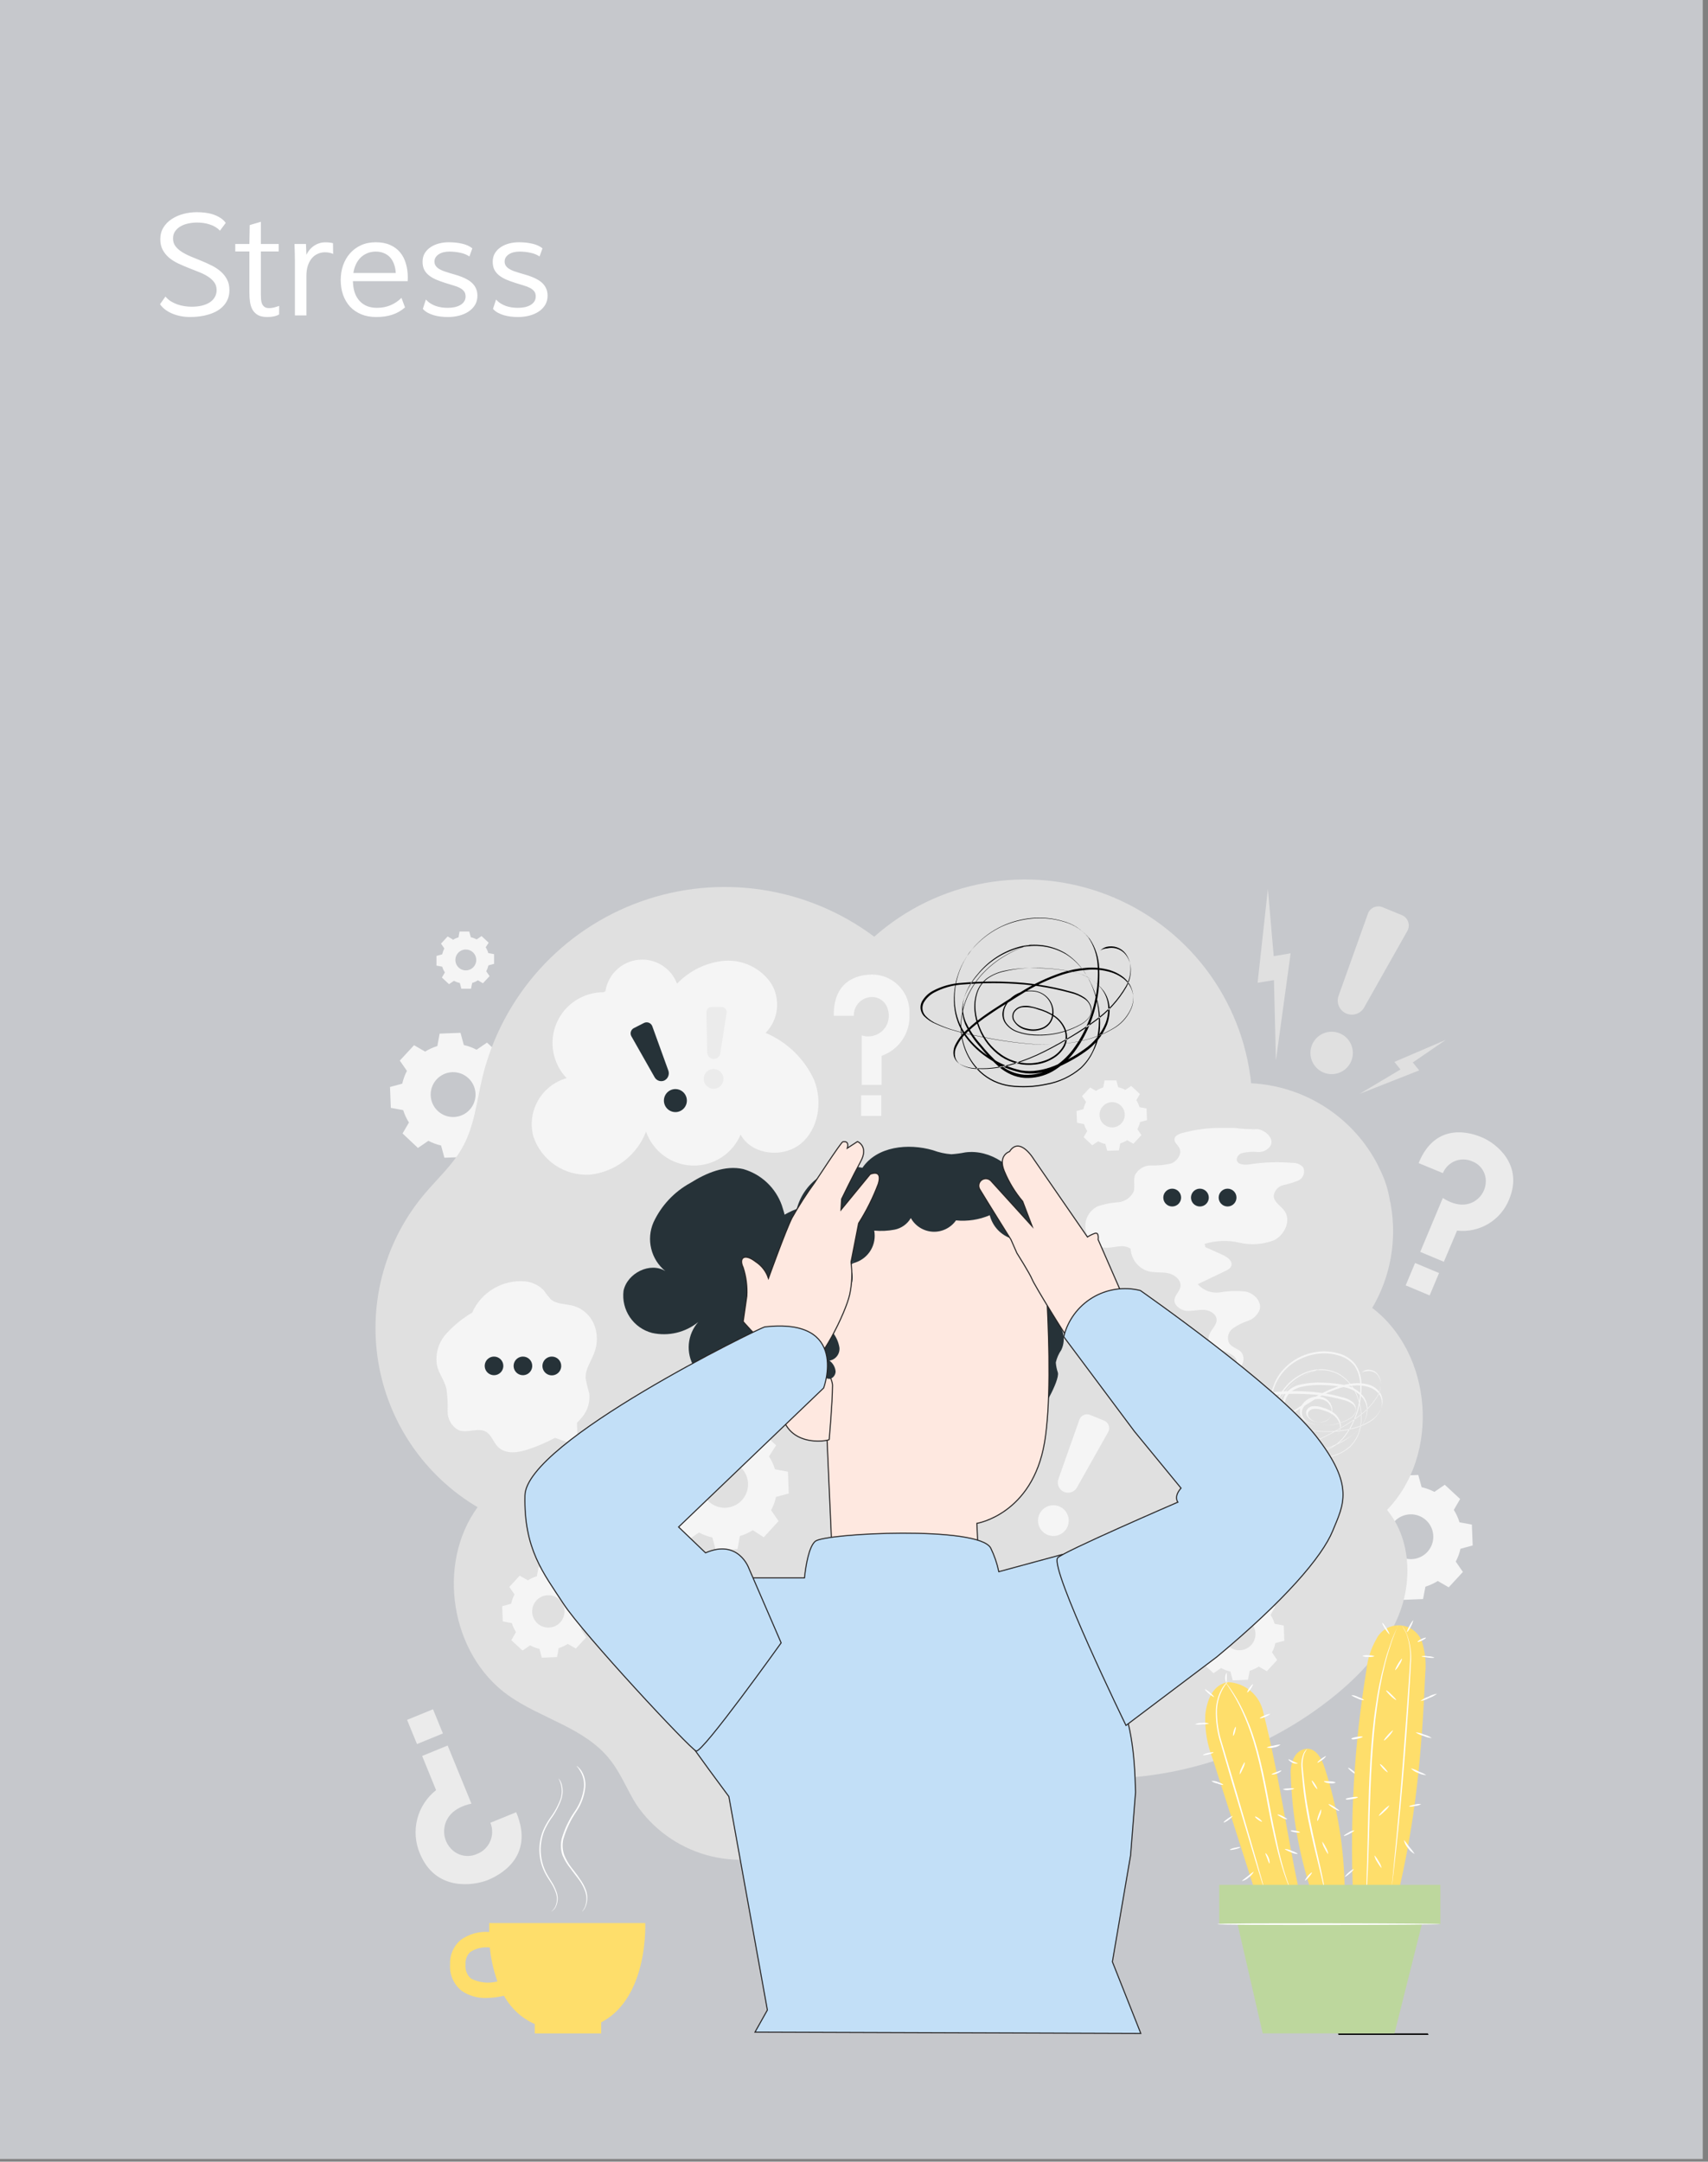 <svg width="211" height="267" viewBox="0 0 211 267" fill="none" xmlns="http://www.w3.org/2000/svg">
<rect x="0" y="0" width="211" height="267" fill="#808080" stroke="none"/>
<g clip-path="url(#clip0_1311_10446)">
<path fill-rule="evenodd" clip-rule="evenodd" d="M0 0H210.35V266.67H0V0Z" fill="#C6C8CC"/>
<path d="M20.439 36.63C20.628 36.859 20.848 37.054 21.101 37.214C21.359 37.369 21.628 37.498 21.909 37.601C22.195 37.699 22.488 37.77 22.786 37.816C23.09 37.862 23.385 37.885 23.672 37.885C24.125 37.885 24.54 37.842 24.918 37.756C25.297 37.664 25.621 37.533 25.89 37.361C26.165 37.183 26.377 36.968 26.526 36.716C26.681 36.458 26.759 36.16 26.759 35.822C26.759 35.443 26.658 35.122 26.458 34.858C26.257 34.589 25.993 34.351 25.666 34.145C25.346 33.938 24.976 33.755 24.557 33.594C24.139 33.428 23.712 33.259 23.276 33.087C22.846 32.915 22.422 32.732 22.003 32.537C21.585 32.336 21.212 32.101 20.886 31.832C20.565 31.556 20.304 31.235 20.103 30.869C19.903 30.496 19.802 30.055 19.802 29.544C19.802 28.994 19.931 28.513 20.189 28.1C20.447 27.681 20.788 27.335 21.212 27.059C21.637 26.779 22.118 26.567 22.657 26.423C23.196 26.28 23.749 26.208 24.317 26.208C24.643 26.208 24.979 26.228 25.323 26.268C25.666 26.308 25.996 26.38 26.311 26.483C26.632 26.587 26.928 26.724 27.197 26.896C27.472 27.062 27.701 27.274 27.885 27.532L27.171 28.495C26.999 28.306 26.802 28.149 26.578 28.023C26.36 27.891 26.125 27.788 25.873 27.713C25.626 27.633 25.371 27.575 25.108 27.541C24.844 27.507 24.583 27.489 24.325 27.489C23.976 27.489 23.626 27.527 23.276 27.601C22.926 27.67 22.611 27.785 22.33 27.945C22.049 28.1 21.82 28.303 21.642 28.556C21.465 28.802 21.376 29.103 21.376 29.459C21.376 29.825 21.476 30.143 21.677 30.413C21.877 30.677 22.141 30.912 22.468 31.118C22.795 31.324 23.164 31.514 23.577 31.686C23.995 31.858 24.423 32.032 24.858 32.21C25.294 32.388 25.718 32.58 26.131 32.786C26.549 32.992 26.922 33.236 27.249 33.517C27.575 33.798 27.839 34.127 28.04 34.506C28.24 34.879 28.341 35.32 28.341 35.83C28.341 36.237 28.275 36.604 28.143 36.931C28.011 37.252 27.831 37.535 27.601 37.782C27.372 38.028 27.102 38.24 26.793 38.418C26.483 38.59 26.148 38.731 25.787 38.84C25.431 38.949 25.059 39.029 24.669 39.08C24.279 39.132 23.892 39.158 23.508 39.158C23.09 39.158 22.691 39.12 22.313 39.046C21.935 38.971 21.585 38.865 21.264 38.728C20.943 38.59 20.654 38.424 20.396 38.229C20.143 38.034 19.934 37.816 19.768 37.576L20.439 36.63ZM30.808 31.058H29.063V30.138H30.808L30.852 27.799L32.227 27.395V30.138H34.428V31.058H32.227V36.329C32.227 36.524 32.233 36.724 32.245 36.931C32.256 37.131 32.293 37.318 32.356 37.49C32.425 37.656 32.528 37.793 32.666 37.902C32.803 38.005 32.998 38.057 33.251 38.057C33.434 38.057 33.626 38.034 33.827 37.988C34.027 37.937 34.248 37.868 34.489 37.782L34.48 38.84C34.279 38.954 34.062 39.035 33.827 39.08C33.592 39.132 33.325 39.158 33.027 39.158C32.545 39.158 32.158 39.078 31.866 38.917C31.579 38.751 31.356 38.53 31.195 38.255C31.041 37.98 30.938 37.659 30.886 37.292C30.834 36.925 30.808 36.538 30.808 36.131V31.058ZM37.851 38.96H36.432V32.262C36.432 31.901 36.426 31.539 36.415 31.178C36.403 30.817 36.392 30.47 36.38 30.138H37.799L37.851 31.471C38.092 30.983 38.418 30.605 38.831 30.335C39.244 30.066 39.702 29.931 40.207 29.931C40.539 29.931 40.849 29.966 41.136 30.035L41.153 31.367C41.032 31.304 40.886 31.256 40.714 31.221C40.542 31.181 40.359 31.161 40.164 31.161C39.82 31.161 39.505 31.23 39.218 31.367C38.931 31.499 38.688 31.691 38.487 31.944C38.286 32.196 38.129 32.502 38.014 32.864C37.905 33.225 37.851 33.629 37.851 34.076V38.96ZM48.891 33.723L48.883 33.603C48.854 33.23 48.78 32.889 48.659 32.58C48.545 32.27 48.384 32.004 48.178 31.78C47.971 31.556 47.719 31.385 47.421 31.264C47.129 31.138 46.796 31.075 46.424 31.075C46.022 31.075 45.661 31.147 45.34 31.29C45.019 31.428 44.741 31.617 44.506 31.858C44.277 32.098 44.09 32.379 43.947 32.7C43.804 33.021 43.706 33.362 43.655 33.723H48.891ZM50.035 37.971C49.559 38.384 49.032 38.685 48.453 38.874C47.874 39.063 47.218 39.158 46.484 39.158C45.79 39.158 45.171 39.046 44.627 38.822C44.082 38.593 43.62 38.278 43.242 37.877C42.87 37.469 42.583 36.985 42.382 36.423C42.187 35.862 42.09 35.245 42.09 34.575C42.09 33.938 42.187 33.339 42.382 32.778C42.577 32.216 42.861 31.723 43.233 31.299C43.606 30.874 44.059 30.539 44.592 30.293C45.131 30.046 45.744 29.923 46.432 29.923C47.109 29.923 47.696 30.035 48.195 30.258C48.694 30.476 49.103 30.78 49.425 31.17C49.746 31.554 49.983 32.012 50.138 32.545C50.299 33.078 50.379 33.657 50.379 34.282C50.379 34.345 50.376 34.42 50.37 34.506C50.37 34.586 50.367 34.661 50.362 34.729H43.595L43.62 35.116C43.655 35.546 43.741 35.939 43.878 36.294C44.022 36.65 44.217 36.956 44.463 37.214C44.71 37.472 45.008 37.673 45.357 37.816C45.713 37.954 46.117 38.023 46.57 38.023C47.177 38.023 47.733 37.917 48.238 37.705C48.742 37.492 49.195 37.189 49.596 36.793L50.035 37.971ZM57.989 31.677C57.679 31.465 57.307 31.313 56.871 31.221C56.435 31.124 55.982 31.075 55.512 31.075C55.249 31.075 55.005 31.104 54.782 31.161C54.558 31.218 54.363 31.301 54.197 31.41C54.036 31.514 53.907 31.642 53.81 31.797C53.718 31.946 53.672 32.115 53.672 32.305C53.672 32.505 53.721 32.677 53.818 32.821C53.916 32.964 54.048 33.09 54.214 33.199C54.38 33.302 54.575 33.397 54.799 33.483C55.022 33.563 55.26 33.64 55.512 33.715C55.742 33.784 55.985 33.855 56.243 33.93C56.507 34.004 56.768 34.093 57.026 34.196C57.284 34.294 57.53 34.411 57.765 34.549C58 34.681 58.207 34.838 58.384 35.022C58.568 35.205 58.711 35.42 58.814 35.667C58.923 35.913 58.978 36.197 58.978 36.518C58.978 36.965 58.874 37.355 58.668 37.687C58.462 38.014 58.189 38.286 57.851 38.504C57.513 38.722 57.126 38.885 56.69 38.994C56.255 39.103 55.808 39.158 55.349 39.158C55.045 39.158 54.744 39.141 54.446 39.106C54.148 39.072 53.861 39.014 53.586 38.934C53.317 38.854 53.065 38.751 52.83 38.625C52.6 38.498 52.403 38.341 52.236 38.152L52.615 36.991C52.769 37.174 52.95 37.332 53.156 37.464C53.363 37.596 53.583 37.705 53.818 37.791C54.059 37.871 54.306 37.931 54.558 37.971C54.81 38.005 55.057 38.023 55.297 38.023C55.618 38.023 55.914 37.994 56.183 37.937C56.453 37.874 56.685 37.785 56.88 37.67C57.08 37.55 57.235 37.404 57.344 37.232C57.459 37.054 57.516 36.85 57.516 36.621C57.516 36.357 57.453 36.145 57.327 35.985C57.201 35.819 57.026 35.678 56.802 35.563C56.579 35.443 56.312 35.34 56.002 35.254C55.693 35.162 55.358 35.059 54.996 34.944C54.566 34.807 54.177 34.663 53.827 34.514C53.483 34.36 53.191 34.182 52.95 33.981C52.709 33.781 52.523 33.549 52.391 33.285C52.265 33.015 52.202 32.697 52.202 32.33C52.202 31.923 52.294 31.568 52.477 31.264C52.666 30.96 52.913 30.711 53.217 30.516C53.52 30.316 53.864 30.166 54.248 30.069C54.638 29.971 55.034 29.923 55.435 29.923C56.025 29.923 56.57 29.98 57.069 30.095C57.573 30.204 58 30.396 58.35 30.671L57.989 31.677ZM66.656 31.677C66.347 31.465 65.974 31.313 65.538 31.221C65.103 31.124 64.65 31.075 64.18 31.075C63.916 31.075 63.672 31.104 63.449 31.161C63.225 31.218 63.03 31.301 62.864 31.41C62.704 31.514 62.575 31.642 62.477 31.797C62.386 31.946 62.34 32.115 62.34 32.305C62.34 32.505 62.388 32.677 62.486 32.821C62.583 32.964 62.715 33.09 62.881 33.199C63.048 33.302 63.242 33.397 63.466 33.483C63.69 33.563 63.928 33.64 64.18 33.715C64.409 33.784 64.653 33.855 64.911 33.93C65.174 34.004 65.435 34.093 65.693 34.196C65.951 34.294 66.198 34.411 66.433 34.549C66.668 34.681 66.874 34.838 67.052 35.022C67.235 35.205 67.379 35.42 67.482 35.667C67.591 35.913 67.645 36.197 67.645 36.518C67.645 36.965 67.542 37.355 67.335 37.687C67.129 38.014 66.857 38.286 66.519 38.504C66.18 38.722 65.793 38.885 65.358 38.994C64.922 39.103 64.475 39.158 64.016 39.158C63.713 39.158 63.412 39.141 63.114 39.106C62.816 39.072 62.529 39.014 62.254 38.934C61.984 38.854 61.732 38.751 61.497 38.625C61.268 38.498 61.07 38.341 60.904 38.152L61.282 36.991C61.437 37.174 61.617 37.332 61.824 37.464C62.03 37.596 62.251 37.705 62.486 37.791C62.727 37.871 62.973 37.931 63.225 37.971C63.478 38.005 63.724 38.023 63.965 38.023C64.286 38.023 64.581 37.994 64.85 37.937C65.12 37.874 65.352 37.785 65.547 37.67C65.748 37.55 65.902 37.404 66.011 37.232C66.126 37.054 66.183 36.85 66.183 36.621C66.183 36.357 66.12 36.145 65.994 35.985C65.868 35.819 65.693 35.678 65.47 35.563C65.246 35.443 64.98 35.34 64.67 35.254C64.36 35.162 64.025 35.059 63.664 34.944C63.234 34.807 62.844 34.663 62.495 34.514C62.151 34.36 61.858 34.182 61.617 33.981C61.377 33.781 61.19 33.549 61.059 33.285C60.932 33.015 60.869 32.697 60.869 32.33C60.869 31.923 60.961 31.568 61.145 31.264C61.334 30.96 61.58 30.711 61.884 30.516C62.188 30.316 62.532 30.166 62.916 30.069C63.306 29.971 63.701 29.923 64.102 29.923C64.693 29.923 65.237 29.98 65.736 30.095C66.241 30.204 66.668 30.396 67.017 30.671L66.656 31.677Z" fill="white"/>
<path d="M52.5 129.9C52.978 129.602 53.492 129.367 54.03 129.2L54.31 127.67L56.89 127.57L57.3 129.08C57.848 129.2 58.376 129.395 58.87 129.66L60.16 128.78L62.06 130.53L61.27 131.88C61.573 132.36 61.812 132.878 61.98 133.42L63.51 133.7L63.61 136.28L62.1 136.68C61.982 137.231 61.787 137.763 61.52 138.26L62.4 139.55L60.64 141.44L59.29 140.66C58.815 140.964 58.3 141.203 57.76 141.37L57.48 142.9L54.9 143L54.49 141.49C53.944 141.365 53.416 141.17 52.92 140.91L51.63 141.79L49.73 140L50.52 138.65C50.216 138.174 49.977 137.66 49.81 137.12L48.28 136.84L48.18 134.26L49.69 133.85C49.816 133.301 50.011 132.77 50.27 132.27L49.39 131L51.15 129.1L52.5 129.88V129.9ZM53.94 133.32C53.569 133.722 53.325 134.225 53.239 134.766C53.153 135.307 53.23 135.861 53.459 136.358C53.688 136.856 54.059 137.274 54.526 137.56C54.993 137.847 55.534 137.988 56.081 137.967C56.628 137.946 57.157 137.764 57.6 137.443C58.043 137.121 58.382 136.676 58.572 136.163C58.763 135.649 58.797 135.091 58.67 134.558C58.543 134.026 58.261 133.542 57.86 133.17C57.593 132.922 57.28 132.729 56.938 132.602C56.596 132.475 56.233 132.417 55.869 132.431C55.505 132.445 55.147 132.531 54.816 132.683C54.485 132.836 54.187 133.052 53.94 133.32Z" fill="#F5F5F5"/>
<path d="M170.82 184.52C171.297 184.217 171.811 183.979 172.35 183.81L172.63 182.28L175.21 182.18L175.62 183.69C176.169 183.816 176.7 184.011 177.2 184.27L178.48 183.39L180.38 185.15L179.6 186.5C179.901 186.976 180.137 187.491 180.3 188.03L181.83 188.31L181.93 190.89L180.42 191.3C180.299 191.851 180.103 192.382 179.84 192.88L180.72 194.16L178.97 196.06L177.62 195.28C177.14 195.574 176.626 195.809 176.09 195.98L175.8 197.51L173.22 197.61L172.82 196.1C172.269 195.982 171.737 195.787 171.24 195.52L169.95 196.4L168.06 194.65L168.84 193.3C168.538 192.824 168.303 192.31 168.14 191.77L166.6 191.48L166.5 188.9L168.01 188.5C168.133 187.95 168.328 187.419 168.59 186.92L167.71 185.63L169.47 183.74L170.82 184.52ZM172.26 187.93C171.888 188.332 171.645 188.836 171.559 189.376C171.473 189.917 171.55 190.471 171.779 190.969C172.008 191.466 172.379 191.884 172.846 192.171C173.313 192.457 173.854 192.599 174.401 192.578C174.948 192.557 175.476 192.374 175.92 192.053C176.363 191.732 176.702 191.286 176.892 190.773C177.082 190.26 177.116 189.701 176.99 189.169C176.863 188.636 176.581 188.153 176.18 187.78C175.64 187.282 174.924 187.018 174.189 187.046C173.454 187.074 172.761 187.392 172.26 187.93Z" fill="#F5F5F5"/>
<path d="M55.93 116.1C56.15 115.959 56.389 115.851 56.64 115.78L56.77 115.06H57.97L58.16 115.76C58.413 115.82 58.658 115.911 58.89 116.03L59.49 115.62L60.37 116.44L60 117C60.139 117.224 60.247 117.467 60.32 117.72L61.04 117.85V119.05L60.34 119.24C60.278 119.493 60.188 119.738 60.07 119.97L60.48 120.57L59.66 121.45L59.04 121.08C58.821 121.224 58.581 121.336 58.33 121.41L58.19 122.12H56.99L56.81 121.42C56.553 121.36 56.305 121.269 56.07 121.15L55.47 121.56L54.59 120.74L54.96 120.11C54.816 119.891 54.705 119.652 54.63 119.4L53.92 119.27V118.07L54.62 117.88C54.68 117.627 54.771 117.382 54.89 117.15L54.48 116.55L55.3 115.67L55.93 116.03V116.1ZM56.6 117.69C56.426 117.877 56.312 118.112 56.271 118.364C56.231 118.616 56.266 118.874 56.373 119.106C56.479 119.338 56.652 119.533 56.87 119.667C57.087 119.801 57.34 119.867 57.595 119.857C57.85 119.847 58.096 119.762 58.303 119.612C58.51 119.462 58.667 119.254 58.755 119.015C58.844 118.775 58.859 118.515 58.799 118.266C58.74 118.018 58.608 117.793 58.42 117.62C58.169 117.389 57.837 117.266 57.495 117.279C57.154 117.292 56.832 117.44 56.6 117.69Z" fill="#F5F5F5"/>
<path d="M63.77 223.84L60.58 225.14C60.73 225.503 60.806 225.891 60.802 226.284C60.799 226.676 60.717 227.063 60.562 227.423C60.406 227.783 60.179 228.108 59.896 228.379C59.612 228.65 59.277 228.861 58.91 229C58.381 229.236 57.793 229.301 57.225 229.189C56.657 229.076 56.139 228.79 55.74 228.37C55.399 228.021 55.145 227.597 55.001 227.13C54.857 226.664 54.825 226.171 54.91 225.69C55.09 224.58 55.91 223.28 58.24 222.78L55.3 215.6L52.15 216.89L53.87 221.11C52.724 222.013 51.907 223.268 51.545 224.681C51.184 226.095 51.298 227.588 51.87 228.93C53.78 233.6 58.4 232.93 60.2 232.24C61.6 231.68 66.13 229.44 63.77 223.84Z" fill="#EBEBEB"/>
<path d="M51.513 215.42L54.715 214.11L53.492 211.121L50.289 212.431L51.513 215.42Z" fill="#EBEBEB"/>
<path d="M175.25 143.66L178.25 144.9C178.388 144.562 178.593 144.256 178.852 144C179.111 143.743 179.419 143.541 179.758 143.406C180.096 143.27 180.459 143.205 180.823 143.212C181.188 143.22 181.547 143.301 181.88 143.45C182.384 143.641 182.816 143.985 183.115 144.433C183.414 144.881 183.566 145.411 183.55 145.95C183.543 146.401 183.429 146.845 183.219 147.244C183.009 147.644 182.708 147.988 182.34 148.25C181.49 148.87 180.08 149.16 178.24 147.97L175.45 154.63L178.37 155.85L180 152C181.346 152.151 182.704 151.856 183.865 151.161C185.027 150.465 185.928 149.407 186.43 148.15C188.24 143.83 184.79 141.21 183.13 140.51C181.83 139.93 177.38 138.43 175.25 143.66Z" fill="#EBEBEB"/>
<path d="M177.774 157.24L174.813 155.999L173.653 158.765L176.614 160.006L177.774 157.24Z" fill="#EBEBEB"/>
<path d="M178.61 128.44L172.26 131.16L173.01 132.1L167.96 135.11L175.32 132.21L174.53 131.23L178.61 128.44Z" fill="#E0E0E0"/>
<path d="M156.63 109.8L155.36 121.39L157.38 121.06L157.62 130.99L159.44 117.75L157.35 118.1L156.63 109.8Z" fill="#E0E0E0"/>
<path d="M169 112.82L165.36 123C165.217 123.4 165.226 123.839 165.384 124.233C165.543 124.627 165.84 124.95 166.22 125.14C166.62 125.342 167.082 125.381 167.51 125.251C167.938 125.121 168.3 124.83 168.52 124.44L173.86 114.98C173.955 114.811 174.014 114.624 174.031 114.43C174.049 114.237 174.025 114.042 173.962 113.859C173.898 113.676 173.797 113.508 173.664 113.366C173.531 113.225 173.369 113.114 173.19 113.04L170.76 112.04C170.423 111.912 170.049 111.923 169.72 112.069C169.39 112.215 169.132 112.485 169 112.82Z" fill="#E0E0E0"/>
<path d="M166.47 131.79C166.127 132.178 165.676 132.456 165.175 132.588C164.674 132.721 164.146 132.701 163.656 132.533C163.166 132.365 162.737 132.055 162.423 131.643C162.109 131.231 161.924 130.735 161.892 130.218C161.86 129.701 161.981 129.186 162.242 128.738C162.502 128.29 162.89 127.929 163.355 127.702C163.821 127.474 164.343 127.389 164.856 127.459C165.37 127.528 165.851 127.747 166.24 128.09C166.498 128.318 166.709 128.594 166.86 128.904C167.011 129.213 167.1 129.549 167.122 129.893C167.143 130.236 167.096 130.581 166.985 130.906C166.873 131.232 166.698 131.532 166.47 131.79Z" fill="#E0E0E0"/>
<path d="M165.3 251.16H168.21H176.41V251.25H120.56H73.21H58.86H55H58.91H73.26H120.61H176.46V251.34H168.26H166.09H165.35L165.3 251.16Z" fill="black"/>
<path d="M169.52 161.55C171.77 157.728 172.585 153.229 171.82 148.86C171.82 148.69 171.75 148.52 171.71 148.35C171.5 146.956 171.064 145.605 170.42 144.35C170.35 144.19 170.27 144.04 170.2 143.88L169.95 143.41C168.414 140.631 166.195 138.29 163.502 136.609C160.808 134.927 157.731 133.96 154.56 133.8C154.025 128.665 152.085 123.777 148.953 119.673C145.82 115.569 141.617 112.408 136.805 110.537C131.993 108.666 126.759 108.159 121.677 109.069C116.595 109.98 111.863 112.275 108 115.7C103.925 112.651 99.159 110.658 94.126 109.9C89.093 109.142 83.951 109.641 79.159 111.355C74.367 113.068 70.073 115.942 66.662 119.719C63.251 123.496 60.828 128.059 59.61 133C58.88 136 58.61 139.21 57.03 141.9C55.87 143.9 54.1 145.53 52.58 147.31C50.136 150.159 48.347 153.508 47.336 157.123C46.326 160.737 46.119 164.529 46.731 168.232C47.343 171.935 48.758 175.459 50.878 178.556C52.998 181.653 55.77 184.249 59 186.16C53.87 193.21 55.67 204.32 62.77 209.39C66.84 212.3 72.28 213.39 75.39 217.39C76.71 219.06 77.48 221.1 78.62 222.9C80.666 225.902 83.696 228.096 87.186 229.102C90.677 230.108 94.41 229.863 97.74 228.41L132.54 219.56C144.377 220.455 156.099 216.723 165.24 209.15C168.58 206.36 171.58 202.97 173.03 198.87C174.48 194.77 174.13 189.87 171.35 186.5C177.94 179.7 177 167.24 169.52 161.55Z" fill="#E0E0E0"/>
<path d="M85.89 177.82C86.39 177.509 86.927 177.263 87.49 177.09L87.79 175.49L90.48 175.39L90.9 177C91.471 177.13 92.023 177.335 92.54 177.61L93.88 176.69L95.88 178.52L95 179.89C95.317 180.385 95.566 180.919 95.74 181.48L97.34 181.78L97.44 184.47L95.87 184.89C95.74 185.465 95.535 186.019 95.26 186.54L96.18 187.88L94.35 189.88L93 189C92.503 189.316 91.964 189.561 91.4 189.73L91.11 191.33L88.42 191.44L88 189.9C87.424 189.775 86.869 189.569 86.35 189.29L85.01 190.21L83.01 188.38L83.83 186.98C83.516 186.482 83.271 185.944 83.1 185.38L81.5 185.08L81.39 182.39L83 182C83.127 181.429 83.328 180.878 83.6 180.36L82.65 179L84.48 177L85.89 177.81V177.82ZM87.4 181.38C87.011 181.8 86.756 182.325 86.666 182.89C86.576 183.454 86.656 184.033 86.895 184.553C87.134 185.072 87.522 185.509 88.01 185.808C88.497 186.107 89.062 186.254 89.633 186.232C90.205 186.209 90.757 186.018 91.219 185.682C91.682 185.346 92.034 184.88 92.232 184.343C92.43 183.807 92.464 183.224 92.33 182.668C92.196 182.112 91.9 181.608 91.48 181.22C90.918 180.701 90.172 180.426 89.407 180.456C88.642 180.486 87.92 180.819 87.4 181.38Z" fill="#F5F5F5"/>
<path d="M135.43 134.71C135.7 134.543 135.989 134.409 136.29 134.31L136.46 133.45H137.91L138.14 134.29C138.447 134.361 138.743 134.472 139.02 134.62L139.75 134.13L140.82 135.13L140.38 135.89C140.548 136.158 140.68 136.447 140.77 136.75L141.64 136.91L141.69 138.36L140.84 138.59C140.767 138.899 140.657 139.198 140.51 139.48L141.01 140.2L140.01 141.27L139.25 140.83C138.98 140.997 138.692 141.131 138.39 141.23L138.23 142.09L136.78 142.14L136.55 141.3C136.24 141.231 135.941 141.12 135.66 140.97L134.93 141.46L133.87 140.46L134.31 139.7C134.139 139.433 134.004 139.144 133.91 138.84L133.05 138.68L132.99 137.23L133.84 137C133.911 136.691 134.022 136.391 134.17 136.11L133.67 135.39L134.67 134.32L135.43 134.76V134.71ZM136.25 136.63C136.039 136.856 135.9 137.139 135.851 137.444C135.801 137.749 135.843 138.061 135.971 138.342C136.099 138.623 136.308 138.86 136.571 139.022C136.833 139.184 137.138 139.265 137.447 139.254C137.756 139.243 138.054 139.14 138.304 138.959C138.555 138.778 138.746 138.527 138.853 138.238C138.96 137.948 138.979 137.633 138.908 137.333C138.836 137.032 138.677 136.76 138.45 136.55C138.147 136.27 137.746 136.121 137.334 136.136C136.921 136.151 136.532 136.329 136.25 136.63Z" fill="#F5F5F5"/>
<path d="M65.2 195.2C65.549 194.982 65.926 194.81 66.32 194.69L66.53 193.57L68.41 193.5L68.7 194.6C69.101 194.69 69.488 194.834 69.85 195.03L70.79 194.38L72.17 195.66L71.6 196.66C71.818 197.006 71.99 197.379 72.11 197.77L73.23 197.98L73.3 199.86L72.2 200.15C72.111 200.55 71.97 200.937 71.78 201.3L72.42 202.24L71.14 203.62L70.14 203.05C69.792 203.274 69.415 203.448 69.02 203.57L68.81 204.68L66.93 204.75L66.64 203.66C66.238 203.572 65.851 203.427 65.49 203.23L64.55 203.87L63.17 202.59L63.74 201.59C63.524 201.243 63.352 200.87 63.23 200.48L62.11 200.27L62.04 198.39L63.14 198.09C63.232 197.691 63.373 197.305 63.56 196.94L62.92 196.01L64.2 194.62L65.2 195.19V195.2ZM66.26 197.69C65.995 197.981 65.822 198.345 65.762 198.734C65.703 199.124 65.76 199.523 65.926 199.88C66.092 200.237 66.36 200.538 66.697 200.743C67.033 200.948 67.422 201.05 67.816 201.035C68.21 201.02 68.591 200.888 68.91 200.658C69.23 200.427 69.474 200.107 69.612 199.738C69.75 199.369 69.776 198.967 69.687 198.583C69.598 198.199 69.397 197.85 69.11 197.58C68.917 197.398 68.689 197.256 68.441 197.163C68.192 197.07 67.927 197.027 67.662 197.038C67.397 197.048 67.136 197.111 66.895 197.223C66.655 197.335 66.439 197.494 66.26 197.69Z" fill="#F5F5F5"/>
<path d="M150.56 198C150.911 197.783 151.287 197.612 151.68 197.49L151.89 196.37L153.77 196.3L154.06 197.4C154.462 197.488 154.85 197.632 155.21 197.83L156.15 197.18L157.53 198.46L156.96 199.46C157.179 199.806 157.35 200.179 157.47 200.57L158.59 200.78L158.66 202.66L157.56 202.95C157.472 203.35 157.33 203.737 157.14 204.1L157.78 205.04L156.5 206.42L155.5 205.85C155.153 206.075 154.776 206.25 154.38 206.37L154.17 207.48L152.29 207.55L152 206.46C151.599 206.37 151.212 206.226 150.85 206.03L149.91 206.67L148.53 205.39L149.1 204.39C148.884 204.043 148.713 203.67 148.59 203.28L147.47 203.07L147.4 201.19L148.5 200.89C148.593 200.491 148.734 200.104 148.92 199.74L148.28 198.81L149.56 197.43L150.56 197.99V198ZM151.62 200.49C151.355 200.781 151.182 201.145 151.122 201.534C151.063 201.924 151.12 202.322 151.286 202.68C151.452 203.037 151.721 203.337 152.057 203.543C152.393 203.748 152.783 203.85 153.177 203.835C153.57 203.819 153.951 203.688 154.271 203.457C154.59 203.227 154.834 202.907 154.972 202.537C155.111 202.168 155.137 201.767 155.047 201.383C154.958 200.999 154.757 200.65 154.47 200.38C154.28 200.195 154.054 200.051 153.807 199.954C153.56 199.858 153.296 199.811 153.031 199.818C152.765 199.824 152.504 199.884 152.262 199.992C152.02 200.101 151.802 200.256 151.62 200.45V200.49Z" fill="#F5F5F5"/>
<path d="M73.41 163.63C73.19 163.083 72.852 162.591 72.42 162.19C71.988 161.789 71.472 161.488 70.91 161.31C69.91 161.03 68.79 161.14 68.03 160.47C67.709 160.113 67.411 159.736 67.14 159.34C66.525 158.727 65.715 158.348 64.85 158.27C63.497 158.157 62.143 158.468 60.974 159.159C59.806 159.851 58.882 160.889 58.33 162.13C57.12 162.841 56.027 163.735 55.09 164.78C54.624 165.305 54.284 165.928 54.093 166.604C53.903 167.279 53.867 167.989 53.99 168.68C54.23 169.68 54.91 170.53 55.15 171.53C55.281 172.46 55.331 173.401 55.3 174.34C55.293 174.811 55.414 175.276 55.652 175.683C55.89 176.091 56.236 176.425 56.65 176.65C57.73 177.07 59.06 176.27 60.06 176.86C60.73 177.26 60.95 178.14 61.5 178.7C62.5 179.7 64.08 179.43 65.37 178.98C66.86 178.474 68.289 177.803 69.63 176.98C70.523 176.458 71.316 175.781 71.97 174.98C72.293 174.575 72.532 174.111 72.673 173.613C72.814 173.115 72.854 172.593 72.79 172.08C72.609 171.478 72.463 170.867 72.35 170.25C72.28 169.14 73.01 168.17 73.4 167.13C73.844 166.006 73.847 164.756 73.41 163.63Z" fill="#F5F5F5"/>
<path d="M71.28 175.64L68.49 177.56L68.48 177.57L71.34 178.58L71.28 175.64Z" fill="#F5F5F5"/>
<path d="M62.18 168.71C62.18 168.936 62.113 169.157 61.988 169.346C61.863 169.534 61.685 169.681 61.477 169.769C61.268 169.857 61.039 169.882 60.816 169.84C60.594 169.798 60.389 169.691 60.227 169.533C60.065 169.375 59.953 169.173 59.906 168.952C59.858 168.731 59.877 168.501 59.959 168.29C60.041 168.08 60.184 167.898 60.369 167.768C60.554 167.638 60.774 167.566 61 167.56C61.153 167.556 61.306 167.583 61.449 167.639C61.592 167.695 61.722 167.779 61.833 167.886C61.943 167.993 62.03 168.121 62.09 168.263C62.149 168.404 62.18 168.556 62.18 168.71Z" fill="#263238"/>
<path d="M65.75 168.71C65.75 168.938 65.683 169.16 65.556 169.349C65.43 169.538 65.25 169.686 65.04 169.773C64.83 169.86 64.599 169.882 64.376 169.838C64.153 169.794 63.948 169.684 63.787 169.523C63.626 169.362 63.517 169.158 63.472 168.934C63.428 168.711 63.451 168.48 63.538 168.27C63.625 168.06 63.772 167.88 63.961 167.754C64.15 167.628 64.373 167.56 64.6 167.56C64.752 167.559 64.902 167.588 65.042 167.645C65.182 167.702 65.309 167.787 65.416 167.894C65.523 168.001 65.608 168.128 65.665 168.268C65.723 168.409 65.751 168.559 65.75 168.71Z" fill="#263238"/>
<path d="M69.33 168.71C69.332 168.94 69.266 169.166 69.139 169.358C69.012 169.551 68.831 169.701 68.619 169.79C68.406 169.879 68.172 169.903 67.946 169.858C67.721 169.814 67.513 169.703 67.35 169.54C67.187 169.377 67.076 169.17 67.032 168.944C66.988 168.718 67.011 168.484 67.1 168.272C67.189 168.059 67.34 167.878 67.532 167.751C67.724 167.625 67.95 167.558 68.18 167.56C68.485 167.56 68.778 167.681 68.993 167.897C69.209 168.113 69.33 168.405 69.33 168.71Z" fill="#263238"/>
<path d="M161 144.2C160.839 144.013 160.637 143.865 160.41 143.768C160.183 143.671 159.937 143.627 159.69 143.64C157.909 143.48 156.116 143.54 154.35 143.82C153.73 143.92 152.84 143.87 152.78 143.24C152.79 143.054 152.858 142.876 152.975 142.73C153.091 142.585 153.25 142.48 153.43 142.43C154.058 142.277 154.707 142.23 155.35 142.29C155.672 142.318 155.996 142.257 156.286 142.112C156.575 141.967 156.819 141.745 156.99 141.47C157.38 140.57 156.36 139.64 155.39 139.47C154.411 139.492 153.431 139.439 152.46 139.31H150.46C148.952 139.342 147.454 139.56 146 139.96C145.6 140.07 145.12 140.29 145.09 140.71C145.06 141.13 145.49 141.4 145.68 141.77C146.08 142.5 145.43 143.42 144.68 143.71C143.871 143.901 143.04 143.982 142.21 143.95C141.799 143.944 141.395 144.052 141.041 144.262C140.688 144.472 140.401 144.776 140.21 145.14C140 145.76 140.21 146.47 140.07 147.14C139.893 147.518 139.62 147.843 139.278 148.082C138.935 148.321 138.536 148.465 138.12 148.5C137.29 148.555 136.471 148.713 135.68 148.97C135.122 149.216 134.664 149.644 134.382 150.185C134.099 150.725 134.008 151.346 134.125 151.944C134.241 152.543 134.557 153.084 135.021 153.48C135.486 153.875 136.07 154.101 136.68 154.12C137.27 154.12 137.85 153.96 138.43 153.93C138.865 153.892 139.3 153.997 139.67 154.23C139.703 154.856 139.925 155.457 140.307 155.953C140.689 156.45 141.213 156.818 141.81 157.01C142.62 157.23 143.49 157.09 144.31 157.26C145.13 157.43 145.98 158.14 145.82 158.96C145.71 159.55 145.13 159.96 145.08 160.58C145.03 161.2 145.82 161.84 146.54 161.91C147.26 161.98 148 161.75 148.74 161.79C149.48 161.83 150.28 162.3 150.3 163.03C150.32 163.76 149.36 164.42 149.3 165.23C149.24 166.04 149.94 166.42 150.58 166.67C151.243 166.828 151.871 167.11 152.43 167.5C152.93 167.97 153.01 168.95 152.43 169.23C152.671 169.196 152.899 169.098 153.09 168.948C153.282 168.798 153.431 168.6 153.522 168.374C153.613 168.148 153.644 167.903 153.61 167.661C153.576 167.42 153.48 167.192 153.33 167C152.9 166.55 152.17 166.43 151.84 165.9C151.692 165.585 151.66 165.227 151.75 164.891C151.839 164.554 152.045 164.26 152.33 164.06C152.903 163.667 153.529 163.357 154.19 163.14C154.519 163.024 154.819 162.836 155.068 162.591C155.317 162.345 155.509 162.048 155.63 161.72C155.87 160.72 154.9 159.72 153.88 159.53C152.844 159.41 151.797 159.441 150.77 159.62C150.255 159.703 149.728 159.655 149.237 159.48C148.746 159.305 148.306 159.01 147.96 158.62L151.36 157C151.67 156.85 152.01 156.67 152.11 156.34C152.3 155.76 151.64 155.28 151.11 155.03L148.89 154.03C148.883 153.897 148.856 153.765 148.81 153.64C150.205 153.214 151.688 153.163 153.11 153.49C154.534 153.82 156.025 153.716 157.39 153.19C158.69 152.54 159.53 150.77 158.69 149.58C158.24 148.94 157.37 148.5 157.35 147.71C157.39 147.388 157.529 147.086 157.747 146.846C157.966 146.606 158.253 146.44 158.57 146.37C159.206 146.236 159.828 146.046 160.43 145.8C160.709 145.654 160.923 145.408 161.028 145.112C161.134 144.815 161.124 144.49 161 144.2Z" fill="#F5F5F5"/>
<path d="M144.81 149.02C145.417 149.02 145.91 148.527 145.91 147.92C145.91 147.312 145.417 146.82 144.81 146.82C144.202 146.82 143.71 147.312 143.71 147.92C143.71 148.527 144.202 149.02 144.81 149.02Z" fill="#263238"/>
<path d="M149.33 147.92C149.33 148.137 149.265 148.35 149.145 148.531C149.024 148.712 148.852 148.853 148.651 148.936C148.45 149.019 148.229 149.041 148.015 148.999C147.802 148.956 147.606 148.851 147.452 148.698C147.298 148.544 147.193 148.348 147.151 148.134C147.109 147.921 147.13 147.7 147.214 147.499C147.297 147.298 147.438 147.126 147.619 147.005C147.8 146.884 148.012 146.82 148.23 146.82C148.522 146.82 148.801 146.936 149.008 147.142C149.214 147.348 149.33 147.628 149.33 147.92Z" fill="#263238"/>
<path d="M151.65 149.02C152.257 149.02 152.75 148.527 152.75 147.92C152.75 147.312 152.257 146.82 151.65 146.82C151.042 146.82 150.55 147.312 150.55 147.92C150.55 148.527 151.042 149.02 151.65 149.02Z" fill="#263238"/>
<path d="M74.57 122.56C73.338 122.551 72.129 122.906 71.097 123.58C70.065 124.254 69.254 125.217 68.767 126.35C68.279 127.482 68.136 128.733 68.355 129.946C68.575 131.159 69.147 132.281 70 133.17C68.517 133.587 67.255 134.567 66.484 135.901C65.712 137.234 65.492 138.817 65.87 140.31C66.342 141.77 67.286 143.032 68.553 143.897C69.82 144.763 71.339 145.182 72.87 145.09C74.405 144.929 75.865 144.347 77.09 143.409C78.315 142.47 79.256 141.211 79.81 139.77C80.227 140.965 80.996 142.006 82.016 142.755C83.035 143.504 84.258 143.926 85.523 143.966C86.788 144.007 88.035 143.662 89.1 142.979C90.166 142.296 90.999 141.306 91.49 140.14C92.85 142.66 96.71 143.08 98.92 141.27C101.13 139.46 101.64 136.07 100.58 133.41C99.382 130.783 97.241 128.702 94.58 127.58C95.36 126.782 95.851 125.746 95.974 124.637C96.097 123.528 95.846 122.41 95.26 121.46C94.631 120.537 93.771 119.793 92.766 119.304C91.761 118.815 90.646 118.596 89.53 118.67C87.287 118.862 85.192 119.869 83.64 121.5C83.281 120.549 82.616 119.744 81.751 119.211C80.885 118.677 79.868 118.445 78.856 118.552C77.845 118.658 76.898 119.096 76.162 119.798C75.427 120.5 74.944 121.425 74.79 122.43" fill="#F5F5F5"/>
<path d="M78 128L80.87 133.06C80.982 133.261 81.164 133.414 81.382 133.49C81.6 133.565 81.837 133.558 82.05 133.47C82.266 133.368 82.438 133.192 82.535 132.973C82.632 132.755 82.648 132.509 82.58 132.28L80.58 126.75C80.544 126.655 80.489 126.569 80.418 126.497C80.347 126.424 80.263 126.367 80.169 126.328C80.075 126.29 79.974 126.271 79.873 126.273C79.772 126.275 79.672 126.298 79.58 126.34L78.32 126.98C78.229 127.023 78.149 127.085 78.083 127.161C78.017 127.236 77.968 127.325 77.938 127.421C77.908 127.516 77.898 127.617 77.909 127.717C77.919 127.817 77.95 127.913 78 128Z" fill="#263238"/>
<path d="M84.84 135.75C84.891 136.122 84.793 136.5 84.566 136.8C84.339 137.1 84.002 137.298 83.63 137.35C83.445 137.375 83.256 137.363 83.076 137.315C82.895 137.267 82.726 137.185 82.577 137.071C82.429 136.958 82.304 136.816 82.21 136.655C82.116 136.493 82.055 136.315 82.03 136.13C82.005 135.945 82.017 135.756 82.064 135.576C82.112 135.395 82.195 135.226 82.308 135.077C82.422 134.929 82.563 134.804 82.725 134.71C82.886 134.616 83.065 134.555 83.25 134.53C83.622 134.482 83.999 134.583 84.297 134.811C84.595 135.04 84.79 135.378 84.84 135.75Z" fill="#263238"/>
<path d="M87.27 125L87.36 130C87.366 130.199 87.443 130.389 87.577 130.536C87.71 130.682 87.893 130.776 88.09 130.8C88.298 130.818 88.505 130.757 88.67 130.629C88.835 130.501 88.946 130.316 88.98 130.11L89.76 125.11C89.774 125.021 89.769 124.93 89.746 124.843C89.722 124.756 89.679 124.675 89.621 124.606C89.564 124.537 89.492 124.481 89.41 124.442C89.329 124.403 89.24 124.382 89.15 124.38H87.93C87.846 124.378 87.762 124.391 87.683 124.421C87.605 124.451 87.533 124.496 87.472 124.553C87.41 124.611 87.361 124.68 87.326 124.757C87.292 124.833 87.273 124.916 87.27 125Z" fill="#EBEBEB"/>
<path d="M89.29 133.7C89.203 133.925 89.051 134.119 88.854 134.258C88.656 134.396 88.422 134.473 88.181 134.479C87.94 134.484 87.703 134.419 87.499 134.289C87.296 134.16 87.135 133.974 87.037 133.753C86.939 133.533 86.909 133.288 86.951 133.051C86.992 132.813 87.102 132.593 87.269 132.418C87.435 132.244 87.649 132.122 87.884 132.069C88.119 132.016 88.365 132.034 88.59 132.12C88.74 132.178 88.877 132.264 88.993 132.375C89.11 132.486 89.203 132.618 89.268 132.765C89.333 132.912 89.368 133.07 89.372 133.23C89.376 133.391 89.348 133.551 89.29 133.7Z" fill="#EBEBEB"/>
<path d="M133.35 175.34L130.75 182.69C130.646 182.979 130.652 183.297 130.766 183.582C130.881 183.868 131.095 184.102 131.37 184.24C131.66 184.387 131.996 184.416 132.308 184.321C132.619 184.226 132.881 184.014 133.04 183.73L136.9 176.88C136.967 176.758 137.008 176.623 137.02 176.484C137.032 176.345 137.015 176.206 136.97 176.074C136.924 175.942 136.852 175.821 136.758 175.719C136.663 175.617 136.548 175.535 136.42 175.48L134.66 174.76C134.536 174.71 134.403 174.686 134.27 174.688C134.136 174.69 134.005 174.72 133.883 174.774C133.76 174.828 133.65 174.906 133.559 175.003C133.467 175.1 133.396 175.215 133.35 175.34Z" fill="#F5F5F5"/>
<path d="M131.55 189.08C131.3 189.361 130.973 189.562 130.61 189.658C130.246 189.753 129.862 189.739 129.507 189.616C129.152 189.493 128.841 189.268 128.614 188.968C128.387 188.669 128.253 188.308 128.231 187.933C128.209 187.558 128.298 187.184 128.488 186.86C128.678 186.536 128.96 186.275 129.298 186.111C129.636 185.947 130.015 185.886 130.388 185.938C130.76 185.989 131.109 186.15 131.39 186.4C131.766 186.734 131.994 187.204 132.024 187.707C132.054 188.209 131.884 188.703 131.55 189.08Z" fill="#F5F5F5"/>
<path d="M103 125.47H105.48C105.461 124.877 105.677 124.3 106.082 123.865C106.486 123.431 107.046 123.174 107.64 123.15C108.081 123.13 108.516 123.256 108.878 123.51C109.24 123.763 109.508 124.129 109.64 124.55C109.77 124.91 109.821 125.293 109.79 125.675C109.759 126.056 109.646 126.426 109.46 126.76C109.16 127.259 108.701 127.643 108.157 127.848C107.612 128.053 107.014 128.068 106.46 127.89V134H108.91V130.41C109.963 130.043 110.869 129.343 111.489 128.415C112.11 127.488 112.412 126.384 112.35 125.27C112.387 124.638 112.294 124.005 112.076 123.411C111.859 122.816 111.522 122.272 111.086 121.813C110.65 121.354 110.125 120.989 109.542 120.741C108.96 120.492 108.333 120.366 107.7 120.37C106.57 120.39 102.94 120.67 103 125.47Z" fill="#F5F5F5"/>
<path d="M108.87 135.28H106.38V137.83H108.87V135.28Z" fill="#F5F5F5"/>
<path d="M168.25 169.51L168.35 169.41C168.462 169.328 168.587 169.267 168.72 169.23C168.943 169.169 169.178 169.169 169.4 169.23C169.716 169.294 169.997 169.472 170.19 169.73C170.439 170.051 170.579 170.444 170.59 170.85C170.599 171.338 170.482 171.82 170.25 172.25C169.645 173.301 168.819 174.208 167.83 174.91C167.254 175.34 166.657 175.74 166.04 176.11C165.39 176.49 164.71 176.89 163.96 177.26C163.191 177.663 162.388 177.997 161.56 178.26C161.122 178.393 160.674 178.49 160.22 178.55C159.747 178.622 159.268 178.649 158.79 178.63C158.288 178.649 157.791 178.52 157.36 178.26C157.139 178.115 156.985 177.888 156.93 177.63C156.883 177.366 156.918 177.094 157.03 176.85C157.273 176.368 157.614 175.943 158.03 175.6C158.426 175.238 158.847 174.903 159.29 174.6C160.19 173.97 161.14 173.38 162.13 172.77C163.134 172.131 164.212 171.617 165.34 171.24C165.932 171.055 166.542 170.934 167.16 170.88C167.776 170.807 168.399 170.847 169 171C169.646 171.168 170.204 171.576 170.56 172.14C170.715 172.44 170.796 172.772 170.796 173.11C170.796 173.447 170.715 173.78 170.56 174.08C170.264 174.701 169.781 175.215 169.18 175.55C168.59 175.902 167.954 176.171 167.29 176.35C165.923 176.723 164.503 176.861 163.09 176.76C161.637 176.652 160.194 176.441 158.77 176.13C158.037 175.996 157.312 175.819 156.6 175.6C156.238 175.489 155.883 175.352 155.54 175.19C155.164 175.047 154.823 174.825 154.54 174.54C154.402 174.387 154.315 174.195 154.29 173.99C154.258 173.788 154.293 173.58 154.39 173.4C154.58 173.045 154.873 172.756 155.23 172.57C155.924 172.194 156.692 171.975 157.48 171.93C159.067 171.79 160.663 171.79 162.25 171.93C163.056 172.006 163.857 172.126 164.65 172.29C165.05 172.38 165.45 172.48 165.84 172.59C166.254 172.676 166.645 172.847 166.99 173.09C167.172 173.214 167.317 173.386 167.407 173.588C167.497 173.789 167.529 174.011 167.5 174.23C167.446 174.445 167.345 174.647 167.205 174.819C167.066 174.992 166.89 175.132 166.69 175.23C165.948 175.644 165.133 175.912 164.29 176.02C163.868 176.055 163.443 176.055 163.02 176.02C162.588 176 162.16 175.919 161.75 175.78C161.335 175.641 160.981 175.362 160.75 174.99C160.64 174.789 160.582 174.564 160.582 174.335C160.582 174.106 160.64 173.881 160.75 173.68C160.965 173.286 161.292 172.965 161.688 172.755C162.084 172.545 162.534 172.457 162.98 172.5C163.209 172.514 163.432 172.573 163.637 172.675C163.842 172.776 164.024 172.918 164.173 173.092C164.323 173.265 164.435 173.467 164.505 173.685C164.575 173.902 164.601 174.132 164.58 174.36C164.56 174.593 164.481 174.816 164.35 175.01C164.223 175.203 164.047 175.358 163.84 175.46C163.423 175.66 162.95 175.71 162.5 175.6C162.269 175.56 162.05 175.467 161.861 175.328C161.672 175.189 161.518 175.008 161.41 174.8C161.359 174.686 161.339 174.56 161.351 174.436C161.363 174.311 161.408 174.192 161.48 174.09C161.623 173.892 161.833 173.754 162.07 173.7C162.527 173.645 162.991 173.703 163.42 173.87C163.862 173.984 164.282 174.174 164.66 174.43C165.045 174.69 165.345 175.059 165.52 175.49C165.61 175.711 165.651 175.949 165.639 176.188C165.627 176.426 165.562 176.659 165.45 176.87C165.218 177.291 164.871 177.638 164.45 177.87C164.042 178.098 163.594 178.244 163.13 178.3C162.197 178.398 161.259 178.164 160.48 177.64C159.705 177.105 159.109 176.349 158.77 175.47C158.381 174.602 158.313 173.623 158.58 172.71C158.731 172.252 159.017 171.851 159.4 171.56C159.788 171.288 160.227 171.098 160.69 171C161.596 170.803 162.524 170.729 163.45 170.78C164.371 170.798 165.288 170.902 166.19 171.09C167.103 171.288 167.915 171.806 168.48 172.55C168.744 172.935 168.9 173.384 168.93 173.85C168.956 174.31 168.884 174.77 168.72 175.2C168.375 176.048 167.783 176.773 167.02 177.28C166.697 177.543 166.357 177.784 166 178C165.608 178.215 165.204 178.409 164.79 178.58C163.967 178.939 163.056 179.05 162.17 178.9C161.31 178.726 160.491 178.386 159.76 177.9C159.015 177.444 158.366 176.846 157.85 176.14C157.344 175.427 157.04 174.591 156.97 173.72C156.892 172.865 157.008 172.003 157.31 171.2C157.593 170.398 158.043 169.665 158.63 169.05C159.202 168.445 159.88 167.95 160.63 167.59C161.378 167.242 162.179 167.022 163 166.94C163.819 166.867 164.644 166.952 165.43 167.19C166.222 167.402 166.924 167.865 167.43 168.51C167.887 169.175 168.147 169.954 168.18 170.76C168.269 172.319 167.992 173.877 167.37 175.31C167.08 176.022 166.701 176.694 166.24 177.31C165.787 177.915 165.215 178.422 164.56 178.8C163.903 179.162 163.159 179.335 162.41 179.3C161.669 179.242 160.966 178.944 160.41 178.45C159.875 177.978 159.383 177.459 158.94 176.9C158.471 176.378 158.084 175.788 157.79 175.15C157.657 174.832 157.579 174.494 157.56 174.15C157.55 173.811 157.597 173.473 157.7 173.15C157.923 172.513 158.262 171.923 158.7 171.41C159.527 170.381 160.657 169.639 161.93 169.29C162.539 169.122 163.175 169.08 163.8 169.164C164.426 169.248 165.028 169.458 165.57 169.78C166.583 170.439 167.346 171.418 167.74 172.56C168.151 173.622 168.292 174.77 168.15 175.9C168.035 176.979 167.547 177.983 166.77 178.74C165.999 179.398 165.068 179.84 164.07 180.02C163.154 180.218 162.21 180.259 161.28 180.14C160.411 180.021 159.598 179.641 158.95 179.05C158.367 178.501 157.933 177.813 157.69 177.05C157.466 176.36 157.394 175.63 157.48 174.91C157.639 173.702 158.151 172.569 158.95 171.65C159.529 170.979 160.223 170.417 161 169.99C161.476 169.723 161.975 169.498 162.49 169.32C162.664 169.256 162.84 169.203 163.02 169.16H162.88L162.49 169.29C161.98 169.469 161.487 169.697 161.02 169.97C160.261 170.401 159.584 170.963 159.02 171.63C158.232 172.545 157.732 173.672 157.58 174.87C157.499 175.58 157.57 176.3 157.79 176.98C158.035 177.74 158.464 178.427 159.04 178.98C159.676 179.563 160.475 179.936 161.33 180.05C162.251 180.16 163.184 180.116 164.09 179.92C165.073 179.753 165.99 179.317 166.74 178.66C167.5 177.919 167.977 176.935 168.09 175.88C168.227 174.766 168.086 173.636 167.68 172.59C167.289 171.473 166.54 170.517 165.55 169.87C165.021 169.557 164.434 169.353 163.824 169.27C163.214 169.188 162.594 169.228 162 169.39C160.751 169.738 159.642 170.469 158.83 171.48C158.393 171.979 158.054 172.556 157.83 173.18C157.603 173.833 157.635 174.549 157.92 175.18C158.208 175.807 158.589 176.387 159.05 176.9C159.492 177.448 159.977 177.96 160.5 178.43C161.037 178.898 161.71 179.182 162.42 179.24C163.141 179.277 163.859 179.11 164.49 178.76C165.13 178.39 165.688 177.893 166.13 177.3C166.58 176.701 166.956 176.049 167.25 175.36C167.855 173.944 168.122 172.407 168.03 170.87C168 170.092 167.754 169.337 167.32 168.69C166.826 168.077 166.15 167.636 165.39 167.43C164.624 167.195 163.818 167.114 163.02 167.19C162.212 167.264 161.423 167.48 160.69 167.83C159.94 168.172 159.265 168.659 158.703 169.263C158.142 169.867 157.706 170.576 157.42 171.35C157.131 172.136 157.018 172.976 157.09 173.81C157.165 174.651 157.458 175.457 157.94 176.15C158.448 176.838 159.083 177.421 159.81 177.87C160.524 178.355 161.326 178.694 162.17 178.87C163.03 179.014 163.913 178.903 164.71 178.55C165.115 178.384 165.509 178.194 165.89 177.98C166.28 177.774 166.654 177.54 167.01 177.28C167.744 176.792 168.316 176.095 168.65 175.28C168.809 174.873 168.88 174.437 168.86 174C168.83 173.562 168.681 173.14 168.43 172.78C167.886 172.067 167.106 171.571 166.23 171.38C165.341 171.199 164.437 171.099 163.53 171.08C162.618 171.03 161.704 171.1 160.81 171.29C160.368 171.386 159.95 171.57 159.58 171.83C159.217 172.097 158.948 172.471 158.81 172.9C158.559 173.777 158.623 174.715 158.99 175.55C159.325 176.398 159.903 177.128 160.65 177.65C161.394 178.156 162.295 178.38 163.19 178.28C163.634 178.23 164.062 178.091 164.45 177.87C164.838 177.662 165.16 177.35 165.38 176.97C165.481 176.78 165.538 176.571 165.549 176.357C165.559 176.142 165.522 175.928 165.44 175.73C165.284 175.321 165.004 174.972 164.64 174.73C164.273 174.485 163.867 174.302 163.44 174.19C163.037 174.03 162.6 173.975 162.17 174.03C161.973 174.079 161.797 174.191 161.67 174.35C161.616 174.432 161.583 174.526 161.574 174.624C161.565 174.721 161.581 174.82 161.62 174.91C161.722 175.095 161.865 175.255 162.039 175.376C162.212 175.498 162.411 175.578 162.62 175.61C163.03 175.72 163.466 175.681 163.85 175.5C164.038 175.405 164.197 175.263 164.313 175.087C164.428 174.912 164.496 174.71 164.51 174.5C164.529 174.293 164.505 174.085 164.442 173.887C164.378 173.69 164.276 173.507 164.14 173.35C163.865 173.035 163.477 172.841 163.06 172.81C162.644 172.77 162.225 172.853 161.855 173.048C161.486 173.244 161.181 173.543 160.98 173.91C160.882 174.087 160.831 174.287 160.831 174.49C160.831 174.693 160.882 174.892 160.98 175.07C161.203 175.416 161.539 175.674 161.93 175.8C162.328 175.932 162.742 176.009 163.16 176.03C163.573 176.065 163.988 176.065 164.4 176.03C165.222 175.924 166.016 175.663 166.74 175.26C166.92 175.175 167.08 175.052 167.21 174.9C167.339 174.749 167.434 174.571 167.49 174.38C167.507 174.188 167.474 173.994 167.393 173.819C167.312 173.644 167.187 173.492 167.03 173.38C166.696 173.155 166.323 172.996 165.93 172.91C165.54 172.8 165.15 172.7 164.75 172.62C163.962 172.45 163.164 172.33 162.36 172.26C160.786 172.125 159.204 172.125 157.63 172.26C156.861 172.305 156.11 172.516 155.43 172.88C155.1 173.057 154.826 173.324 154.64 173.65C154.558 173.811 154.527 173.993 154.552 174.172C154.578 174.351 154.657 174.518 154.78 174.65C155.036 174.918 155.346 175.13 155.69 175.27C156.03 175.42 156.38 175.55 156.69 175.67C157.4 175.885 158.121 176.062 158.85 176.2C160.267 176.51 161.704 176.721 163.15 176.83C164.546 176.93 165.949 176.795 167.3 176.43C167.954 176.249 168.582 175.987 169.17 175.65C169.746 175.32 170.209 174.826 170.5 174.23C170.646 173.947 170.722 173.633 170.722 173.315C170.722 172.997 170.646 172.683 170.5 172.4C170.162 171.862 169.634 171.473 169.02 171.31C168.42 171.134 167.792 171.076 167.17 171.14C166.562 171.185 165.961 171.302 165.38 171.49C164.257 171.865 163.183 172.372 162.18 173C161.18 173.61 160.24 174.2 159.35 174.82C158.911 175.124 158.493 175.458 158.1 175.82C157.706 176.158 157.386 176.573 157.16 177.04C157.053 177.264 157.018 177.515 157.06 177.76C157.119 177.995 157.261 178.201 157.46 178.34C157.877 178.586 158.356 178.707 158.84 178.69C159.311 178.712 159.784 178.689 160.25 178.62C160.699 178.55 161.143 178.453 161.58 178.33C162.404 178.066 163.204 177.731 163.97 177.33C164.71 176.96 165.39 176.56 166.04 176.18C166.658 175.816 167.255 175.419 167.83 174.99C168.816 174.296 169.641 173.399 170.25 172.36C170.482 171.937 170.599 171.462 170.59 170.98C170.579 170.583 170.446 170.199 170.21 169.88C170.02 169.628 169.748 169.451 169.44 169.38C169.22 169.324 168.99 169.324 168.77 169.38C168.589 169.382 168.411 169.427 168.25 169.51Z" fill="#F5F5F5"/>
<path d="M135.92 117.4L136.09 117.26C136.264 117.12 136.465 117.018 136.68 116.96C137.106 116.851 137.555 116.868 137.972 117.008C138.389 117.148 138.756 117.406 139.03 117.75C139.423 118.266 139.643 118.892 139.66 119.54C139.68 120.322 139.49 121.096 139.11 121.78C138.139 123.46 136.819 124.912 135.24 126.04C134.37 126.69 133.4 127.32 132.37 127.95C131.34 128.58 130.23 129.2 129.05 129.8C127.816 130.432 126.528 130.951 125.2 131.35C124.496 131.563 123.778 131.723 123.05 131.83C122.295 131.941 121.532 131.981 120.77 131.95C119.974 131.977 119.186 131.776 118.5 131.37C118.153 131.134 117.907 130.778 117.81 130.37C117.738 129.953 117.794 129.524 117.97 129.14C118.34 128.374 118.864 127.693 119.51 127.14C120.136 126.546 120.805 125.998 121.51 125.5C122.22 124.99 122.97 124.5 123.73 124.02C124.49 123.54 125.26 123.02 126.06 122.56C127.669 121.542 129.395 120.723 131.2 120.12C132.145 119.818 133.121 119.627 134.11 119.55C135.119 119.455 136.136 119.55 137.11 119.83C137.607 119.983 138.079 120.209 138.51 120.5C139.188 120.941 139.679 121.617 139.887 122.398C140.096 123.179 140.008 124.01 139.64 124.73C139.16 125.712 138.393 126.525 137.44 127.06C136.5 127.614 135.491 128.045 134.44 128.34C132.255 128.929 129.987 129.149 127.73 128.99C125.406 128.821 123.097 128.487 120.82 127.99C119.645 127.774 118.483 127.49 117.34 127.14C116.764 126.957 116.2 126.74 115.65 126.49C115.079 126.267 114.561 125.926 114.13 125.49C113.919 125.251 113.78 124.956 113.73 124.64C113.687 124.321 113.743 123.996 113.89 123.71C114.2 123.156 114.662 122.702 115.22 122.4C116.33 121.81 117.555 121.468 118.81 121.4C121.349 121.18 123.902 121.18 126.44 121.4C127.73 121.519 129.012 121.713 130.28 121.98C130.92 122.11 131.56 122.28 132.19 122.45C132.841 122.598 133.458 122.866 134.01 123.24C134.282 123.449 134.504 123.715 134.66 124.02C134.82 124.327 134.876 124.678 134.82 125.02C134.75 125.363 134.584 125.679 134.34 125.93C134.106 126.175 133.836 126.384 133.54 126.55C132.362 127.217 131.064 127.645 129.72 127.81C129.057 127.896 128.387 127.919 127.72 127.88C127.038 127.852 126.365 127.723 125.72 127.5C125.047 127.288 124.469 126.846 124.09 126.25C123.917 125.945 123.828 125.6 123.83 125.25C123.846 124.901 123.938 124.56 124.1 124.25C124.441 123.626 124.956 123.116 125.584 122.782C126.211 122.448 126.922 122.305 127.63 122.37C127.989 122.393 128.34 122.487 128.662 122.648C128.984 122.808 129.27 123.032 129.504 123.305C129.738 123.578 129.915 123.895 130.024 124.238C130.134 124.581 130.173 124.942 130.14 125.3C130.107 125.657 129.987 126.001 129.79 126.3C129.586 126.605 129.307 126.853 128.98 127.02C128.319 127.333 127.57 127.408 126.86 127.23C126.499 127.165 126.157 127.019 125.861 126.802C125.565 126.586 125.322 126.304 125.15 125.98C125.074 125.804 125.043 125.612 125.063 125.421C125.082 125.23 125.15 125.047 125.26 124.89C125.481 124.582 125.809 124.368 126.18 124.29C126.54 124.215 126.911 124.215 127.27 124.29C127.63 124.36 127.97 124.45 128.27 124.55C128.981 124.741 129.656 125.045 130.27 125.45C130.884 125.861 131.361 126.446 131.64 127.13C131.774 127.477 131.835 127.848 131.82 128.22C131.797 128.594 131.695 128.959 131.52 129.29C131.153 129.939 130.608 130.47 129.95 130.82C129.633 131.001 129.298 131.148 128.95 131.26C128.6 131.376 128.237 131.453 127.87 131.49C126.389 131.669 124.893 131.315 123.65 130.49C122.42 129.636 121.473 128.435 120.93 127.04C120.642 126.352 120.46 125.623 120.39 124.88C120.319 124.128 120.401 123.37 120.63 122.65C120.863 121.923 121.317 121.286 121.93 120.83C122.534 120.408 123.213 120.106 123.93 119.94C125.377 119.62 126.861 119.502 128.34 119.59C129.809 119.617 131.272 119.782 132.71 120.08C134.162 120.392 135.454 121.216 136.35 122.4C136.776 123.007 137.026 123.72 137.07 124.46C137.111 125.189 136.999 125.918 136.74 126.6C136.184 127.947 135.245 129.101 134.04 129.92C133.457 130.334 132.85 130.712 132.22 131.05C131.6 131.397 130.959 131.704 130.3 131.97C129.659 132.24 128.987 132.431 128.3 132.54C127.595 132.639 126.879 132.622 126.18 132.49C124.799 132.205 123.487 131.652 122.32 130.86C121.135 130.124 120.1 129.171 119.27 128.05C118.469 126.914 117.985 125.585 117.87 124.2C117.761 122.843 117.946 121.479 118.41 120.2C118.632 119.561 118.927 118.951 119.29 118.38C119.46 118.09 119.67 117.82 119.86 117.55C120.05 117.28 120.29 117.02 120.52 116.78C121.447 115.814 122.541 115.025 123.75 114.45C124.952 113.906 126.236 113.568 127.55 113.45C128.854 113.336 130.167 113.472 131.42 113.85C132.68 114.193 133.797 114.929 134.61 115.95C135.329 117.01 135.738 118.25 135.79 119.53C135.93 122.023 135.492 124.515 134.51 126.81C134.036 127.929 133.428 128.987 132.7 129.96C131.975 130.925 131.064 131.734 130.02 132.34C128.978 132.924 127.793 133.201 126.6 133.14C126.013 133.102 125.437 132.96 124.9 132.72C124.369 132.481 123.874 132.167 123.43 131.79C122.576 131.033 121.79 130.203 121.08 129.31C120.33 128.478 119.71 127.537 119.24 126.52C119.029 126.004 118.904 125.457 118.87 124.9C118.856 124.348 118.934 123.797 119.1 123.27C119.462 122.245 120.015 121.298 120.73 120.48C122.057 118.838 123.865 117.652 125.9 117.09C126.872 116.828 127.887 116.763 128.885 116.899C129.882 117.034 130.843 117.368 131.71 117.88C132.536 118.407 133.256 119.086 133.83 119.88C134.388 120.641 134.839 121.476 135.17 122.36C135.823 124.06 136.046 125.894 135.82 127.7C135.66 128.503 135.384 129.277 135 130C134.635 130.753 134.133 131.431 133.52 132C132.286 133.037 130.799 133.727 129.21 134C127.744 134.311 126.237 134.375 124.75 134.19C124.058 134.087 123.385 133.885 122.75 133.59C122.138 133.294 121.572 132.91 121.07 132.45C120.149 131.569 119.462 130.473 119.07 129.26C118.714 128.157 118.601 126.99 118.74 125.84C118.861 124.8 119.151 123.786 119.6 122.84C119.991 122.021 120.488 121.258 121.08 120.57C122.009 119.498 123.12 118.598 124.36 117.91C125.119 117.481 125.915 117.122 126.74 116.84C127.29 116.65 127.59 116.58 127.59 116.58L127.37 116.65L126.74 116.86C125.921 117.143 125.13 117.505 124.38 117.94C123.145 118.632 122.039 119.532 121.11 120.6C120.53 121.289 120.04 122.048 119.65 122.86C119.211 123.788 118.924 124.781 118.8 125.8C118.663 126.938 118.779 128.092 119.14 129.18C119.528 130.386 120.217 131.473 121.14 132.34C122.157 133.277 123.439 133.878 124.81 134.06C126.288 134.241 127.785 134.174 129.24 133.86C130.815 133.592 132.288 132.901 133.5 131.86C134.105 131.288 134.599 130.61 134.96 129.86C135.324 129.079 135.564 128.245 135.67 127.39C135.896 125.603 135.672 123.789 135.02 122.11C134.697 121.234 134.249 120.408 133.69 119.66C133.117 118.892 132.409 118.235 131.6 117.72C130.746 117.218 129.8 116.892 128.818 116.759C127.835 116.627 126.837 116.692 125.88 116.95C123.871 117.511 122.088 118.686 120.78 120.31C120.072 121.111 119.526 122.042 119.17 123.05C119.002 123.563 118.928 124.101 118.95 124.64C118.976 125.184 119.098 125.719 119.31 126.22C119.778 127.224 120.391 128.154 121.13 128.98C121.839 129.862 122.618 130.685 123.46 131.44C124.324 132.201 125.412 132.661 126.56 132.75C127.725 132.813 128.884 132.543 129.9 131.97C130.931 131.379 131.83 130.583 132.54 129.63C133.262 128.663 133.863 127.612 134.33 126.5C135.305 124.227 135.74 121.759 135.6 119.29C135.545 118.035 135.143 116.82 134.44 115.78C133.64 114.803 132.551 114.103 131.33 113.78C130.093 113.411 128.797 113.278 127.51 113.39C126.215 113.503 124.949 113.841 123.77 114.39C122.575 114.955 121.493 115.734 120.58 116.69C120.35 116.92 120.15 117.19 119.93 117.44C119.71 117.69 119.54 117.97 119.37 118.26C119.013 118.825 118.721 119.429 118.5 120.06C118.033 121.339 117.852 122.704 117.97 124.06C118.085 125.417 118.561 126.719 119.35 127.83C120.164 128.937 121.182 129.877 122.35 130.6C123.503 131.374 124.793 131.92 126.15 132.21C126.836 132.32 127.534 132.32 128.22 132.21C128.906 132.105 129.577 131.921 130.22 131.66C130.874 131.39 131.511 131.083 132.13 130.74C132.753 130.411 133.351 130.036 133.92 129.62C135.101 128.822 136.022 127.696 136.57 126.38C136.823 125.717 136.936 125.009 136.9 124.3C136.855 123.582 136.613 122.89 136.2 122.3C135.789 121.714 135.257 121.223 134.64 120.86C134.019 120.489 133.344 120.216 132.64 120.05C131.212 119.751 129.759 119.587 128.3 119.56C126.853 119.512 125.407 119.66 124 120C123.282 120.153 122.602 120.449 122 120.87C121.413 121.307 120.976 121.915 120.75 122.61C120.529 123.307 120.451 124.042 120.52 124.77C120.586 125.499 120.762 126.213 121.04 126.89C121.577 128.256 122.506 129.432 123.71 130.27C124.452 130.789 125.303 131.131 126.198 131.268C127.093 131.405 128.007 131.334 128.87 131.06C129.22 130.959 129.556 130.815 129.87 130.63C130.5 130.298 131.021 129.791 131.37 129.17C131.531 128.864 131.624 128.527 131.643 128.182C131.662 127.837 131.606 127.492 131.48 127.17C131.217 126.51 130.76 125.945 130.17 125.55C129.576 125.163 128.925 124.873 128.24 124.69C127.586 124.432 126.878 124.343 126.18 124.43C125.85 124.504 125.559 124.696 125.36 124.97C125.267 125.106 125.209 125.263 125.192 125.427C125.175 125.591 125.198 125.757 125.26 125.91C125.403 126.218 125.633 126.479 125.92 126.66C126.221 126.863 126.562 126.999 126.92 127.06C127.589 127.228 128.295 127.161 128.92 126.87C129.22 126.715 129.478 126.488 129.67 126.21C129.864 125.911 129.974 125.566 129.99 125.21C130.023 124.872 129.987 124.53 129.885 124.206C129.782 123.882 129.615 123.582 129.394 123.325C129.172 123.067 128.901 122.856 128.596 122.706C128.291 122.556 127.959 122.469 127.62 122.45C126.945 122.384 126.265 122.518 125.665 122.837C125.066 123.155 124.573 123.643 124.25 124.24C124.087 124.548 124.001 124.891 124 125.24C123.981 125.588 124.061 125.935 124.23 126.24C124.598 126.802 125.149 127.219 125.79 127.42C126.436 127.636 127.109 127.761 127.79 127.79C129.799 127.912 131.801 127.457 133.56 126.48C133.846 126.321 134.106 126.118 134.33 125.88C134.556 125.657 134.71 125.372 134.77 125.06C134.806 124.743 134.756 124.422 134.624 124.131C134.492 123.84 134.283 123.591 134.02 123.41C133.483 123.045 132.883 122.784 132.25 122.64C131.62 122.47 130.99 122.31 130.35 122.18C129.087 121.908 127.807 121.714 126.52 121.6C123.995 121.38 121.455 121.38 118.93 121.6C117.692 121.674 116.484 122.016 115.39 122.6C114.856 122.89 114.413 123.323 114.11 123.85C113.977 124.113 113.928 124.41 113.969 124.701C114.01 124.993 114.14 125.264 114.34 125.48C114.751 125.917 115.253 126.259 115.81 126.48C116.353 126.73 116.911 126.947 117.48 127.13C118.619 127.481 119.778 127.765 120.95 127.98C123.221 128.472 125.523 128.807 127.84 128.98C130.08 129.145 132.331 128.932 134.5 128.35C135.551 128.06 136.56 127.633 137.5 127.08C138.434 126.563 139.185 125.77 139.65 124.81C140.014 124.118 140.105 123.315 139.905 122.56C139.705 121.804 139.228 121.151 138.57 120.73C138.15 120.444 137.688 120.225 137.2 120.08C136.229 119.788 135.209 119.693 134.2 119.8C133.221 119.873 132.255 120.061 131.32 120.36C129.516 120.953 127.792 121.77 126.19 122.79C125.4 123.26 124.63 123.79 123.87 124.24C123.11 124.69 122.36 125.24 121.65 125.71C120.949 126.21 120.281 126.754 119.65 127.34C119.015 127.897 118.502 128.577 118.14 129.34C117.967 129.704 117.915 130.114 117.99 130.51C118.069 130.899 118.299 131.241 118.63 131.46C119.303 131.861 120.077 132.059 120.86 132.03C121.616 132.066 122.373 132.026 123.12 131.91C123.845 131.811 124.561 131.654 125.26 131.44C126.579 131.04 127.861 130.525 129.09 129.9C130.28 129.31 131.37 128.67 132.41 128.06C133.399 127.477 134.357 126.843 135.28 126.16C136.857 125.043 138.177 123.6 139.15 121.93C139.519 121.252 139.708 120.492 139.7 119.72C139.69 119.076 139.473 118.451 139.08 117.94C138.769 117.541 138.332 117.259 137.84 117.14C137.489 117.049 137.121 117.049 136.77 117.14C136.469 117.154 136.177 117.243 135.92 117.4Z" fill="black"/>
<path d="M55.6 242.65C55.559 243.272 55.671 243.896 55.925 244.465C56.18 245.035 56.569 245.534 57.06 245.92C57.945 246.514 58.995 246.814 60.06 246.78C60.798 246.773 61.532 246.682 62.25 246.51C63.68 248.97 66.18 250.93 70.55 250.73C80.31 250.28 79.71 237.53 79.71 237.53H60.43C60.43 237.53 60.43 237.95 60.43 238.63C59.168 238.53 57.913 238.885 56.89 239.63C56.459 240.001 56.118 240.467 55.895 240.99C55.671 241.514 55.57 242.081 55.6 242.65ZM57.51 242.65C57.484 242.364 57.524 242.075 57.626 241.807C57.728 241.538 57.89 241.296 58.1 241.1C58.814 240.639 59.667 240.445 60.51 240.55C60.65 241.98 60.966 243.387 61.45 244.74C60.357 245.025 59.197 244.9 58.19 244.39C57.944 244.177 57.753 243.907 57.634 243.604C57.516 243.301 57.473 242.973 57.51 242.65Z" fill="#FEDE6B"/>
<path d="M71.2 218.1L71.37 218.21C71.52 218.337 71.654 218.481 71.77 218.64C72.177 219.246 72.367 219.972 72.31 220.7C72.208 221.774 71.841 222.805 71.24 223.7C70.507 224.761 69.95 225.932 69.59 227.17C69.445 227.814 69.483 228.486 69.7 229.11C69.93 229.684 70.24 230.222 70.62 230.71C70.98 231.18 71.35 231.62 71.62 232.06C71.919 232.459 72.165 232.897 72.35 233.36C72.617 234.041 72.617 234.799 72.35 235.48C72.278 235.662 72.177 235.831 72.05 235.98C71.96 236.08 71.91 236.13 71.9 236.12C72.061 235.92 72.192 235.698 72.29 235.46C72.521 234.788 72.493 234.053 72.21 233.4C72.026 232.947 71.784 232.521 71.49 232.13C71.18 231.7 70.81 231.27 70.49 230.8C70.076 230.307 69.739 229.754 69.49 229.16C69.267 228.517 69.229 227.824 69.38 227.16C69.737 225.904 70.305 224.717 71.06 223.65C71.651 222.779 72.022 221.777 72.14 220.73C72.199 220.029 72.031 219.328 71.66 218.73C71.533 218.502 71.378 218.29 71.2 218.1Z" fill="white"/>
<path d="M69 219.67L69.12 219.81C69.22 219.955 69.301 220.113 69.36 220.28C69.554 220.902 69.554 221.568 69.36 222.19C69.052 223.092 68.603 223.939 68.03 224.7C67.72 225.162 67.452 225.65 67.23 226.16C67.015 226.712 66.877 227.291 66.82 227.88C66.714 229.028 66.925 230.183 67.43 231.22C67.66 231.69 67.95 232.11 68.2 232.52C68.436 232.9 68.628 233.306 68.77 233.73C68.876 234.039 68.916 234.366 68.889 234.692C68.861 235.017 68.766 235.333 68.61 235.62C68.519 235.771 68.4 235.903 68.26 236.01C68.16 236.083 68.11 236.113 68.11 236.1C68.291 235.957 68.444 235.78 68.56 235.58C68.699 235.299 68.78 234.993 68.797 234.68C68.814 234.367 68.767 234.054 68.66 233.76C68.515 233.349 68.324 232.957 68.09 232.59C67.84 232.19 67.54 231.77 67.3 231.29C66.899 230.489 66.673 229.612 66.637 228.717C66.601 227.823 66.755 226.931 67.09 226.1C67.313 225.58 67.588 225.084 67.91 224.62C68.479 223.871 68.934 223.042 69.26 222.16C69.441 221.553 69.441 220.907 69.26 220.3C69.191 220.083 69.104 219.872 69 219.67Z" fill="white"/>
<path d="M66.06 251.16H74.27V249.59H66.06V251.16Z" fill="#FEDE6B"/>
<path d="M167.66 219.25C167.66 219.25 167.35 219.12 167.04 218.87C166.73 218.62 166.51 218.39 166.55 218.35C166.59 218.31 166.86 218.48 167.16 218.72C167.46 218.96 167.69 219.2 167.66 219.25Z" fill="white"/>
<path d="M176.07 206.68C176.185 205.509 176.087 204.326 175.78 203.19C175.648 202.563 175.323 201.993 174.851 201.56C174.378 201.126 173.782 200.852 173.146 200.775C172.509 200.698 171.865 200.821 171.303 201.129C170.74 201.437 170.288 201.913 170.01 202.49C169.346 203.659 168.934 204.953 168.8 206.29C167.302 215.419 166.749 224.678 167.15 233.92L172.53 234.67C174.89 225 175.64 216.6 176.07 206.68Z" fill="#FEDE6B"/>
<path d="M172.65 200.77C172.65 200.77 172.65 200.77 172.65 200.85L172.56 201.1L172.2 202.03C172.13 202.23 172.03 202.45 171.95 202.7L171.69 203.51L171.39 204.45C171.3 204.78 171.21 205.14 171.11 205.51C170.674 207.262 170.34 209.039 170.11 210.83C169.82 212.83 169.63 215.09 169.48 217.44C169.2 222.15 169.16 226.44 169.04 229.51C168.98 231.06 168.93 232.31 168.87 233.17L168.8 234.17V234.42C168.798 234.45 168.798 234.48 168.8 234.51C168.8 234.51 168.8 234.51 168.8 234.42V234.16V233.16C168.8 232.29 168.86 231.04 168.9 229.5C168.99 226.41 169.01 222.13 169.29 217.42C169.44 215.06 169.63 212.82 169.94 210.79C170.185 208.995 170.546 207.218 171.02 205.47L171.31 204.4L171.63 203.47L171.9 202.66C171.99 202.41 172.09 202.19 172.17 201.99L172.57 201.07L172.67 200.84L172.65 200.77Z" fill="white"/>
<path d="M173.15 200.77C173.43 201.101 173.653 201.476 173.81 201.88C174.222 202.991 174.389 204.178 174.3 205.36C174.16 208.36 173.89 212.42 173.54 216.94C173.19 221.46 172.79 225.54 172.47 228.49C172.31 229.97 172.17 231.16 172.07 231.99L171.95 232.94V233.18C171.956 233.206 171.956 233.234 171.95 233.26C171.95 233.26 171.95 233.26 171.95 233.18V232.93C171.95 232.7 172 232.38 172.04 231.93L172.37 228.43C172.66 225.43 173.03 221.43 173.37 216.87C173.71 212.31 174.02 208.26 174.19 205.3C174.291 204.137 174.148 202.965 173.77 201.86C173.599 201.478 173.391 201.113 173.15 200.77Z" fill="white"/>
<path d="M176.88 214.68C176.534 214.652 176.196 214.564 175.88 214.42C175.52 214.337 175.181 214.184 174.88 213.97C175.226 213.998 175.564 214.086 175.88 214.23C176.238 214.317 176.577 214.47 176.88 214.68Z" fill="white"/>
<path d="M177.52 209.2C177.223 209.441 176.884 209.624 176.52 209.74C176.194 209.921 175.838 210.043 175.47 210.1C175.77 209.868 176.109 209.689 176.47 209.57C176.796 209.387 177.151 209.262 177.52 209.2Z" fill="white"/>
<path d="M177.19 204.73C177.19 204.79 176.83 204.8 176.39 204.73C175.95 204.66 175.6 204.64 175.6 204.58C175.863 204.519 176.136 204.519 176.4 204.58C176.671 204.57 176.941 204.622 177.19 204.73Z" fill="white"/>
<path d="M171.64 201.87C171.64 201.87 171.36 201.6 171.12 201.21C170.88 200.82 170.71 200.48 170.76 200.46C170.81 200.44 171.04 200.72 171.28 201.11C171.52 201.5 171.69 201.84 171.64 201.87Z" fill="white"/>
<path d="M169.81 204.57C169.567 204.658 169.306 204.685 169.05 204.65C168.792 204.673 168.531 204.635 168.29 204.54C168.533 204.452 168.794 204.425 169.05 204.46C169.308 204.438 169.569 204.475 169.81 204.57Z" fill="white"/>
<path d="M168.5 210C168.217 209.988 167.94 209.913 167.69 209.78C167.27 209.61 166.94 209.43 166.96 209.38C167.24 209.391 167.513 209.467 167.76 209.6C168.19 209.75 168.52 209.93 168.5 210Z" fill="white"/>
<path d="M168.35 214.53C168.35 214.58 168.06 214.69 167.67 214.77C167.28 214.85 166.96 214.87 166.95 214.77C166.94 214.67 167.24 214.61 167.63 214.53C168.02 214.45 168.34 214.48 168.35 214.53Z" fill="white"/>
<path d="M167.74 222C167.74 222.05 167.42 222.15 167.01 222.22C166.6 222.29 166.26 222.32 166.25 222.22C166.24 222.12 166.57 222.07 166.98 222C167.39 221.93 167.73 221.91 167.74 222Z" fill="white"/>
<path d="M167.32 226.07C167.32 226.12 167.08 226.31 166.72 226.5C166.36 226.69 166.05 226.81 166.02 226.76C165.99 226.71 166.27 226.52 166.63 226.33C166.837 226.191 167.073 226.102 167.32 226.07Z" fill="white"/>
<path d="M170.68 230.73C170.63 230.73 170.4 230.43 170.15 230.01C169.973 229.762 169.85 229.479 169.79 229.18C169.84 229.18 170.07 229.48 170.32 229.91C170.489 230.159 170.611 230.437 170.68 230.73Z" fill="white"/>
<path d="M171.65 223C171.499 223.271 171.299 223.512 171.06 223.71C170.7 224.06 170.37 224.32 170.34 224.28C170.31 224.24 170.56 223.93 170.92 223.57C171.28 223.21 171.61 223 171.65 223Z" fill="white"/>
<path d="M171.43 218.92C171.43 218.92 171.15 218.76 170.89 218.48C170.63 218.2 170.44 217.94 170.48 217.9C170.52 217.86 170.77 218.06 171.03 218.35C171.29 218.64 171.47 218.89 171.43 218.92Z" fill="white"/>
<path d="M172.1 213.73C172.1 213.73 171.92 214.08 171.61 214.42C171.3 214.76 171.01 215.02 170.97 214.98C170.93 214.94 171.15 214.64 171.46 214.29C171.77 213.94 172.06 213.7 172.1 213.73Z" fill="white"/>
<path d="M172.47 210C172.47 210 172.13 209.8 171.79 209.47C171.45 209.14 171.2 208.83 171.24 208.79C171.28 208.75 171.58 208.99 171.92 209.33C172.26 209.67 172.51 209.92 172.47 210Z" fill="white"/>
<path d="M173.21 204.87C173.151 205.146 173.031 205.405 172.86 205.63C172.739 205.884 172.569 206.112 172.36 206.3C172.31 206.3 172.46 205.93 172.7 205.53C172.94 205.13 173.16 204.84 173.21 204.87Z" fill="white"/>
<path d="M174.59 200.15C174.59 200.15 174.5 200.51 174.29 200.91C174.08 201.31 173.86 201.61 173.82 201.58C173.78 201.55 173.9 201.22 174.12 200.82C174.34 200.42 174.54 200.12 174.59 200.15Z" fill="white"/>
<path d="M176.16 202.29C176.16 202.34 175.97 202.49 175.68 202.63C175.39 202.77 175.14 202.84 175.12 202.79C175.1 202.74 175.31 202.59 175.6 202.45C175.89 202.31 176.14 202.24 176.16 202.29Z" fill="white"/>
<path d="M176.2 219.25C175.851 219.245 175.508 219.156 175.2 218.99C174.851 218.88 174.537 218.68 174.29 218.41C174.638 218.509 174.973 218.647 175.29 218.82C175.607 218.932 175.912 219.076 176.2 219.25Z" fill="white"/>
<path d="M175.56 222.84C175.34 222.976 175.089 223.055 174.83 223.07C174.42 223.15 174.09 223.18 174.08 223.12C174.07 223.06 174.39 222.97 174.8 222.89C175.046 222.812 175.307 222.795 175.56 222.84Z" fill="white"/>
<path d="M174.77 229C174.441 228.832 174.159 228.585 173.95 228.28C173.688 228.002 173.511 227.655 173.44 227.28C173.49 227.28 173.74 227.66 174.1 228.12C174.348 228.394 174.572 228.688 174.77 229Z" fill="white"/>
<path d="M166.13 231.81C166.13 231.81 166.31 231.53 166.62 231.27C166.93 231.01 167.2 230.83 167.23 230.87C167.26 230.91 167.05 231.15 166.74 231.41C166.43 231.67 166.17 231.85 166.13 231.81Z" fill="white"/>
<path d="M163.65 218.37C163.3 217.28 162.65 216.01 161.49 215.99C161.149 216.009 160.82 216.119 160.537 216.309C160.253 216.499 160.026 216.762 159.88 217.07C159.565 217.688 159.417 218.378 159.45 219.07C159.592 223.932 160.42 228.75 161.91 233.38H166.11C166.057 228.281 165.227 223.22 163.65 218.37Z" fill="#FEDE6B"/>
<path d="M156.06 211.5C155.853 210.479 155.31 209.557 154.518 208.881C153.726 208.205 152.73 207.814 151.69 207.77C149.84 208.09 149.12 209.92 148.9 211.77C148.816 213.655 149.133 215.537 149.83 217.29L155.35 234.57L160.57 234C158.92 226.3 158 219.15 156.06 211.5Z" fill="#FEDE6B"/>
<path d="M161.49 216C161.358 216.187 161.241 216.385 161.14 216.59C160.927 217.185 160.858 217.823 160.94 218.45C161.02 219.25 161.12 220.21 161.25 221.26C161.38 222.31 161.58 223.47 161.81 224.67C162.29 227.08 162.81 229.25 163.16 230.82C163.33 231.61 163.46 232.25 163.54 232.69L163.63 233.21C163.634 233.27 163.634 233.33 163.63 233.39C163.63 233.39 163.63 233.33 163.57 233.21L163.45 232.71L163.01 230.85C162.63 229.29 162.08 227.13 161.6 224.71C161.37 223.5 161.18 222.34 161.05 221.28C160.99 220.75 160.94 220.28 160.9 219.77C160.86 219.26 160.81 218.86 160.79 218.46C160.712 217.815 160.802 217.161 161.05 216.56C161.153 216.343 161.303 216.152 161.49 216Z" fill="white"/>
<path d="M151.77 207.62C151.531 207.881 151.32 208.166 151.14 208.47C150.651 209.3 150.376 210.238 150.34 211.2C150.315 212.627 150.535 214.047 150.99 215.4L152.48 220.4L155.15 229.58L155.94 232.37C156.02 232.69 156.09 232.94 156.14 233.13C156.173 233.217 156.193 233.308 156.2 233.4C156.159 233.318 156.129 233.23 156.11 233.14L155.87 232.39C155.66 231.72 155.37 230.77 155.02 229.62C154.32 227.25 153.35 224.02 152.29 220.45L150.82 215.4C150.369 214.027 150.163 212.585 150.21 211.14C150.26 210.162 150.555 209.213 151.07 208.38C151.261 208.091 151.497 207.834 151.77 207.62Z" fill="white"/>
<path d="M159.44 233.46C159.389 233.383 159.349 233.299 159.32 233.21C159.25 233.04 159.14 232.8 159.02 232.47C158.77 231.83 158.45 230.89 158.12 229.7C157.79 228.51 157.46 227.09 157.12 225.49C156.78 223.89 156.49 222.14 156.12 220.3C155.75 218.46 155.35 216.72 154.88 215.17C154.473 213.801 153.965 212.464 153.36 211.17C152.95 210.295 152.479 209.45 151.95 208.64C151.77 208.34 151.61 208.13 151.51 207.98C151.41 207.83 151.36 207.75 151.37 207.74L151.54 207.96C151.65 208.1 151.82 208.31 152.01 208.59C152.564 209.391 153.055 210.234 153.48 211.11C154.108 212.4 154.633 213.738 155.05 215.11C155.53 216.67 155.94 218.41 156.31 220.25C156.68 222.09 156.98 223.85 157.31 225.45C157.64 227.05 157.93 228.45 158.24 229.66C158.55 230.87 158.85 231.79 159.08 232.44C159.19 232.77 159.29 233.01 159.34 233.18L159.44 233.46Z" fill="white"/>
<path d="M149.92 216.45C149.92 216.5 149.65 216.61 149.29 216.7C148.93 216.79 148.62 216.82 148.61 216.77C148.6 216.72 148.88 216.6 149.24 216.52C149.6 216.44 149.91 216.4 149.92 216.45Z" fill="white"/>
<path d="M149.37 212.89C149.084 212.967 148.787 212.997 148.49 212.98C148.199 213.029 147.902 213.029 147.61 212.98C147.881 212.851 148.181 212.792 148.48 212.81C148.779 212.762 149.085 212.79 149.37 212.89Z" fill="white"/>
<path d="M150 209.63C150 209.63 149.68 209.49 149.37 209.22C149.06 208.95 148.82 208.71 148.86 208.66C148.9 208.61 149.17 208.81 149.49 209.08C149.81 209.35 150 209.59 150 209.63Z" fill="white"/>
<path d="M151.55 206.62C151.55 206.62 151.55 206.89 151.55 207.19C151.55 207.49 151.55 207.76 151.49 207.76C151.43 207.76 151.35 207.52 151.36 207.19C151.37 206.86 151.5 206.61 151.55 206.62Z" fill="white"/>
<path d="M154.81 208C154.81 208 154.72 208.29 154.52 208.58C154.32 208.87 154.12 209.07 154.08 209.04C154.04 209.01 154.16 208.75 154.36 208.47C154.56 208.19 154.76 208 154.81 208Z" fill="white"/>
<path d="M156.92 211.71C156.92 211.71 156.67 211.92 156.31 212.06C155.95 212.2 155.66 212.28 155.64 212.23C155.62 212.18 155.89 212.03 156.24 211.88C156.59 211.73 156.9 211.66 156.92 211.71Z" fill="white"/>
<path d="M158.2 215.48C157.964 215.678 157.676 215.803 157.37 215.84C157.076 215.929 156.763 215.929 156.47 215.84C156.745 215.728 157.034 215.654 157.33 215.62C157.612 215.536 157.905 215.489 158.2 215.48Z" fill="white"/>
<path d="M152.32 214.41C152.32 214.41 152.32 214.14 152.4 213.83C152.48 213.52 152.61 213.29 152.66 213.3C152.71 213.31 152.66 213.58 152.58 213.89C152.5 214.2 152.37 214.43 152.32 214.41Z" fill="white"/>
<path d="M153.14 219.15C153.152 218.875 153.231 218.608 153.37 218.37C153.55 217.95 153.74 217.64 153.79 217.66C153.764 217.934 153.682 218.199 153.55 218.44C153.37 218.85 153.19 219.17 153.14 219.15Z" fill="white"/>
<path d="M151.11 220.45C151.11 220.5 150.76 220.45 150.36 220.28C150.106 220.234 149.864 220.135 149.65 219.99C149.912 219.954 150.179 219.992 150.42 220.1C150.83 220.23 151.13 220.4 151.11 220.45Z" fill="white"/>
<path d="M152.28 224.31C152.28 224.31 152.09 224.57 151.78 224.79C151.47 225.01 151.2 225.15 151.17 225.1C151.14 225.05 151.36 224.85 151.67 224.63C151.98 224.41 152.25 224.27 152.28 224.31Z" fill="white"/>
<path d="M153.22 228.16C153.22 228.21 152.95 228.33 152.6 228.41C152.25 228.49 151.95 228.53 151.94 228.47C151.93 228.41 152.2 228.31 152.55 228.23C152.9 228.15 153.2 228.11 153.22 228.16Z" fill="white"/>
<path d="M158.3 218.7C158.3 218.75 158.09 218.93 157.75 219.06C157.41 219.19 157.1 219.21 157.09 219.16C157.08 219.11 157.35 219.01 157.68 218.88C158.01 218.75 158.27 218.65 158.3 218.7Z" fill="white"/>
<path d="M159 224.69C159 224.74 158.69 224.69 158.37 224.5C158.05 224.31 157.8 224.19 157.82 224.14C157.84 224.09 158.13 224.14 158.45 224.33C158.77 224.52 159.05 224.65 159 224.69Z" fill="white"/>
<path d="M160.31 229C160.02 228.988 159.737 228.912 159.48 228.78C159.04 228.61 158.7 228.43 158.72 228.38C159.009 228.392 159.292 228.467 159.55 228.6C160 228.75 160.33 228.93 160.31 229Z" fill="white"/>
<path d="M153.42 232.34C153.42 232.29 153.74 232.06 154.13 231.75C154.52 231.44 154.83 231.16 154.88 231.2C154.732 231.483 154.516 231.724 154.25 231.9C154.022 232.125 153.734 232.278 153.42 232.34Z" fill="white"/>
<path d="M156.81 230.16C156.76 230.16 156.68 229.88 156.55 229.54C156.42 229.2 156.29 228.95 156.33 228.91C156.37 228.87 156.59 229.11 156.73 229.48C156.87 229.85 156.86 230.16 156.81 230.16Z" fill="white"/>
<path d="M155.91 225C155.91 225.05 155.66 224.94 155.42 224.77C155.18 224.6 155.02 224.43 155.05 224.38C155.08 224.33 155.3 224.44 155.54 224.62C155.78 224.8 155.94 225 155.91 225Z" fill="white"/>
<path d="M163.82 216.92C163.82 216.92 163.64 217.18 163.34 217.39C163.04 217.6 162.78 217.75 162.75 217.71C162.72 217.67 162.93 217.46 163.23 217.24C163.53 217.02 163.79 216.88 163.82 216.92Z" fill="white"/>
<path d="M165 220.18C164.768 220.284 164.507 220.309 164.26 220.25C163.84 220.25 163.53 220.07 163.55 220.02C163.57 219.97 163.88 220.02 164.28 220.02C164.68 220.02 165 220.12 165 220.18Z" fill="white"/>
<path d="M159.89 220.91C159.89 220.96 159.59 221.07 159.19 221.1C158.945 221.141 158.694 221.106 158.47 221C158.698 220.924 158.939 220.89 159.18 220.9C159.415 220.859 159.656 220.862 159.89 220.91Z" fill="white"/>
<path d="M160.33 217.83C160.33 217.83 160.01 217.89 159.67 217.73C159.33 217.57 159.13 217.33 159.17 217.3C159.21 217.27 159.44 217.41 159.75 217.56C160.06 217.71 160.33 217.78 160.33 217.83Z" fill="white"/>
<path d="M165.45 223.67C165.45 223.72 165.1 223.57 164.73 223.34C164.36 223.11 164.09 222.88 164.12 222.84C164.15 222.8 164.47 222.94 164.84 223.18C165.21 223.42 165.48 223.63 165.45 223.67Z" fill="white"/>
<path d="M177.94 232.81H150.62V237.65H177.94V232.81Z" fill="#BDD79D"/>
<path d="M152.66 236.69L155.99 251.16H172.27L175.9 236.69H152.66Z" fill="#BDD79D"/>
<path d="M177.93 237.66C177.93 237.71 171.76 237.76 164.17 237.76C156.58 237.76 150.4 237.76 150.4 237.66C150.4 237.56 156.56 237.56 164.17 237.56C171.78 237.56 177.93 237.61 177.93 237.66Z" fill="white"/>
<path d="M162.73 221C162.73 221 162.5 220.81 162.32 220.52C162.14 220.23 162.02 219.96 162.06 219.93C162.1 219.9 162.29 220.12 162.48 220.42C162.67 220.72 162.78 221 162.73 221Z" fill="white"/>
<path d="M162.74 224.91C162.69 224.91 162.74 224.56 162.89 224.17C163.04 223.78 163.16 223.48 163.21 223.5C163.227 223.755 163.179 224.009 163.07 224.24C162.94 224.62 162.79 224.93 162.74 224.91Z" fill="white"/>
<path d="M164.08 229C164.03 229 163.83 228.7 163.62 228.27C163.469 228.023 163.374 227.747 163.34 227.46C163.34 227.46 163.59 227.76 163.79 228.19C163.947 228.434 164.046 228.711 164.08 229Z" fill="white"/>
<path d="M161.19 232.29C161.19 232.29 161.32 232 161.56 231.72C161.8 231.44 162.03 231.25 162.07 231.28C162.11 231.31 161.94 231.57 161.7 231.85C161.46 232.13 161.23 232.32 161.19 232.29Z" fill="white"/>
<path d="M160.59 226.32C160.59 226.37 160.31 226.37 160 226.32C159.69 226.27 159.44 226.18 159.45 226.12C159.46 226.06 159.72 226.07 160.03 226.12C160.34 226.17 160.6 226.26 160.59 226.32Z" fill="white"/>
<path d="M96.59 148.89C96.21 147.816 95.579 146.848 94.749 146.067C93.92 145.286 92.915 144.714 91.82 144.4C89.57 143.89 87.25 144.88 85.29 146.11C83.281 147.207 81.679 148.922 80.72 151C80.28 152.024 80.185 153.164 80.451 154.246C80.716 155.329 81.326 156.296 82.19 157C80.33 155.84 77.49 157.24 77.03 159.43C76.886 160.579 77.164 161.741 77.814 162.7C78.463 163.659 79.439 164.348 80.56 164.64C81.548 164.859 82.573 164.852 83.558 164.62C84.543 164.388 85.463 163.937 86.25 163.3C85.591 164.054 85.188 164.997 85.098 165.994C85.008 166.991 85.236 167.991 85.75 168.85C86.399 169.798 87.319 170.527 88.389 170.945C89.459 171.362 90.63 171.448 91.75 171.19C92.859 170.894 93.887 170.348 94.753 169.594C95.62 168.84 96.303 167.898 96.75 166.84L97.56 155.62C97.64 153.337 97.312 151.058 96.59 148.89Z" fill="#263238"/>
<path d="M93.85 162.61C93.142 161.628 92.801 160.429 92.885 159.222C92.969 158.014 93.473 156.874 94.31 156C93.903 155.358 93.718 154.601 93.783 153.844C93.848 153.087 94.16 152.373 94.67 151.81C95.719 150.706 97.005 149.855 98.43 149.32C98.885 147.602 99.975 146.121 101.482 145.178C102.988 144.234 104.796 143.899 106.54 144.24C108.34 141.59 112.18 141.18 115.25 142.07C115.983 142.344 116.75 142.512 117.53 142.57C118.104 142.529 118.675 142.452 119.24 142.34C122.36 141.92 125.46 144.12 126.68 147.03C126.847 147.506 127.072 147.96 127.35 148.38C127.809 148.854 128.326 149.268 128.89 149.61C129.456 150.053 129.919 150.613 130.249 151.252C130.578 151.89 130.766 152.592 130.8 153.31C130.86 154.52 130.47 155.81 130.98 156.91C131.316 157.419 131.623 157.947 131.9 158.49C132.48 160.15 130.63 161.86 130.97 163.59C131.04 163.94 131.2 164.27 131.3 164.59C131.499 165.306 131.432 166.07 131.11 166.74C130.786 167.208 130.556 167.735 130.43 168.29C130.462 168.719 130.55 169.143 130.69 169.55C130.9 170.55 128.69 174.55 127.77 175.14L101.08 175.37C100.072 175.141 99.16 174.606 98.469 173.838C97.778 173.07 97.341 172.106 97.22 171.08C97.236 170.729 97.149 170.382 96.97 170.08C96.762 169.872 96.514 169.709 96.24 169.6C94.52 168.68 94.32 166.32 94.5 164.38C94.545 164.108 94.545 163.831 94.5 163.56C94.344 163.206 94.124 162.884 93.85 162.61Z" fill="#263238"/>
<path d="M101.5 162.65C101.527 160.084 102.245 157.572 103.579 155.379C104.913 153.187 106.813 151.394 109.08 150.19C111.219 149.186 113.539 148.624 115.9 148.54C118.082 148.335 120.275 148.795 122.19 149.86C123.66 150.21 129.06 155.15 129.34 160.5C129.65 166.45 129.79 173.73 129.04 178.16C127.53 187.07 120.68 188.16 120.68 188.16L121.31 202.97L108.15 213.76L103 196.59L101.5 162.65Z" fill="#FEE8E0" stroke="#262424" stroke-width="0.13" stroke-miterlimit="10"/>
<path d="M102.85 171.12C102.85 170.46 102.1 168.89 101.44 168.78C99.7 168.48 96.54 168.59 96.44 173.04C96.33 179.12 102.44 177.98 102.44 177.8C102.44 177.62 102.83 173.42 102.85 171.12Z" fill="#FEE8E0" stroke="#262424" stroke-width="0.13" stroke-miterlimit="10"/>
<path d="M130.64 159.6C130.369 157.391 129.64 155.262 128.5 153.35C127.809 151.976 126.878 150.736 125.75 149.69C124.752 148.878 123.649 148.205 122.47 147.69C119.47 146.24 116.02 145.01 112.73 145.75C110.984 146.239 109.329 147.009 107.83 148.03C106.617 148.708 105.486 149.523 104.46 150.46C103.599 151.324 102.862 152.304 102.27 153.37C100.741 155.852 99.81 158.656 99.55 161.56C99.35 164.46 97.16 167.02 98.86 169.37C99.968 169.727 101.092 170.027 102.23 170.27C102.72 170.46 103.23 169.93 103.23 169.4C103.205 169.136 103.124 168.88 102.993 168.649C102.862 168.418 102.684 168.218 102.47 168.06C102.843 167.998 103.179 167.796 103.407 167.495C103.636 167.194 103.741 166.816 103.7 166.44C103.576 165.7 103.251 165.008 102.76 164.44C102.693 164.367 102.648 164.277 102.63 164.18C102.63 163.93 102.88 163.77 103.11 163.64C103.365 163.465 103.577 163.233 103.729 162.964C103.882 162.695 103.972 162.395 103.992 162.086C104.013 161.777 103.963 161.468 103.846 161.181C103.73 160.894 103.55 160.637 103.32 160.43C103.675 160.331 104.007 160.161 104.296 159.93C104.584 159.7 104.823 159.414 104.998 159.089C105.174 158.764 105.282 158.408 105.317 158.04C105.351 157.673 105.312 157.302 105.2 156.95C105.083 156.744 105.051 156.5 105.11 156.27C105.21 156.07 105.46 156.01 105.68 155.94C106.477 155.674 107.151 155.129 107.578 154.405C108.004 153.68 108.154 152.826 108 152C108.841 152.081 109.69 152.04 110.52 151.88C110.935 151.797 111.329 151.626 111.673 151.379C112.018 151.133 112.307 150.816 112.52 150.45C112.792 150.938 113.184 151.348 113.657 151.643C114.131 151.938 114.672 152.108 115.23 152.137C115.787 152.166 116.343 152.053 116.845 151.808C117.347 151.564 117.779 151.197 118.1 150.74C119.522 150.88 120.956 150.66 122.27 150.1C122.44 150.776 122.78 151.397 123.258 151.905C123.736 152.412 124.336 152.789 125 153C125.25 153.08 125.54 153.16 125.66 153.39C125.722 153.549 125.743 153.721 125.72 153.89C125.67 154.74 126.25 155.1 126.72 155.81C127.19 156.52 128 157.58 128.82 157.34C128.792 158.011 128.956 158.676 129.292 159.257C129.629 159.838 130.124 160.311 130.72 160.62L130.64 159.6Z" fill="#263238"/>
<path d="M96.22 155.45C96.216 155.487 96.216 155.524 96.22 155.56C96.247 155.667 96.291 155.768 96.35 155.86C96.589 156.198 96.946 156.433 97.35 156.52C97.936 156.624 98.538 156.562 99.09 156.34C99.4 156.23 99.73 156.12 100.09 155.97C100.452 155.825 100.75 155.556 100.93 155.21V155.11H100.79C101.328 155.562 101.932 155.93 102.58 156.2C103.121 156.424 103.714 156.49 104.29 156.39C104.679 156.332 105.046 156.17 105.35 155.92C105.433 155.857 105.507 155.783 105.57 155.7L105.63 155.61C105.63 155.61 105.52 155.71 105.3 155.87C105.002 156.078 104.66 156.215 104.3 156.27C103.75 156.344 103.191 156.268 102.68 156.05C102.039 155.789 101.439 155.435 100.9 155L100.81 154.93V155.05V155.13C100.638 155.432 100.371 155.668 100.05 155.8C99.74 155.95 99.41 156.06 99.11 156.17C98.587 156.394 98.012 156.466 97.45 156.38C97.079 156.307 96.746 156.105 96.51 155.81C96.403 155.699 96.306 155.578 96.22 155.45Z" fill="#455A64"/>
<path d="M140.93 251.16L137.42 242.31L139.67 229.15L140.28 221.38C140.17 216.38 139.74 212.49 137.67 207.92L131.24 192L123.39 194.13C123.179 193.119 122.843 192.138 122.39 191.21C120.92 188.43 101.95 189.37 100.72 190.37C99.94 191.01 99.55 193.31 99.38 194.9H92.77L84.99 214.9C85.24 215.45 90.04 221.9 90.04 221.9L94.8 248.27L93.27 251L140.93 251.16Z" fill="#C2DFF7" stroke="#262424" stroke-width="0.13" stroke-miterlimit="10"/>
<path d="M91.81 163.24L92.26 160.1C92.333 158.902 92.18 157.701 91.81 156.56C91.24 155.38 91.95 154.75 93.36 155.85C94.105 156.331 94.66 157.056 94.93 157.9C94.93 157.9 97.05 152 97.84 150.43C98.696 148.909 99.641 147.44 100.67 146.03C100.67 146.03 103.89 141.08 104.12 141.03C104.35 140.98 104.91 140.95 104.67 141.82L105.93 141C105.93 141 107.35 141.58 106.32 143.47C105.29 145.36 103.97 148.1 103.97 148.1L103.89 149.44L107.5 145.04C107.5 145.04 109.07 144.33 108.5 146.22C107.859 147.922 107.045 149.554 106.07 151.09L105.13 155.88C105.306 157.213 105.252 158.566 104.97 159.88C104.5 162.08 101.36 168.53 99.43 169.16C97.5 169.79 91.81 163.24 91.81 163.24Z" fill="#FEE8E0" stroke="#262424" stroke-width="0.13" stroke-miterlimit="10"/>
<path d="M122.41 145.85C122.265 145.701 122.071 145.608 121.864 145.589C121.656 145.571 121.449 145.627 121.28 145.748C121.11 145.869 120.99 146.047 120.94 146.249C120.891 146.451 120.916 146.664 121.01 146.85C121.89 148.32 124.89 153.11 124.89 153.11L125.62 154.77C125.62 154.77 127.21 157.28 127.5 158.01C127.79 158.74 131.82 165.32 132.35 165.9C132.88 166.48 135.66 165.9 135.66 165.9L138.66 159.97L135.66 153.11C135.66 153.11 135.81 152.11 135.22 152.35C134.91 152.46 134.614 152.608 134.34 152.79L127.71 143.18C127.71 143.18 125.97 140.27 124.71 142.24C124.71 142.24 123.25 142.68 124.07 144.66C124.629 146.014 125.394 147.272 126.34 148.39L127.51 151.47L122.41 145.85Z" fill="#FEE8E0" stroke="#262424" stroke-width="0.13" stroke-miterlimit="10"/>
<path d="M94.48 163.89C93.9 164 65 178.07 64.85 184.71C64.7 191.35 67.14 194.31 69.6 198.08C72.06 201.85 85.24 216 86 216.28C86.76 216.56 96.5 202.92 96.5 202.92L92.5 193.68C92.5 193.68 91.2 190.04 87.16 191.8L83.83 188.61L101.75 171.44C101.75 171.44 105 162.72 94.48 163.89Z" fill="#C2DFF7" stroke="#262424" stroke-width="0.13" stroke-miterlimit="10"/>
<path d="M131.41 165.11C131.653 164.111 132.092 163.171 132.701 162.342C133.309 161.514 134.076 160.814 134.956 160.283C135.836 159.753 136.813 159.401 137.83 159.25C138.846 159.098 139.883 159.149 140.88 159.4C140.88 159.4 157.65 171.1 162.53 177.32C167.41 183.54 165.95 185.87 164.64 189.08C163.33 192.29 158.72 197.67 150.3 204.67L139.1 213.12C139.1 213.12 129.7 193.82 130.65 192.43C131.1 191.76 145.51 185.54 145.51 185.54C145.51 185.54 144.95 184.88 145.9 183.81L140.15 176.81L131.41 165.11Z" fill="#C2DFF7" stroke="#262424" stroke-width="0.13" stroke-miterlimit="10"/>
</g>
<defs>
<clipPath id="clip0_1311_10446">
<rect width="210.35" height="266.67" fill="white"/>
</clipPath>
</defs>
</svg>
